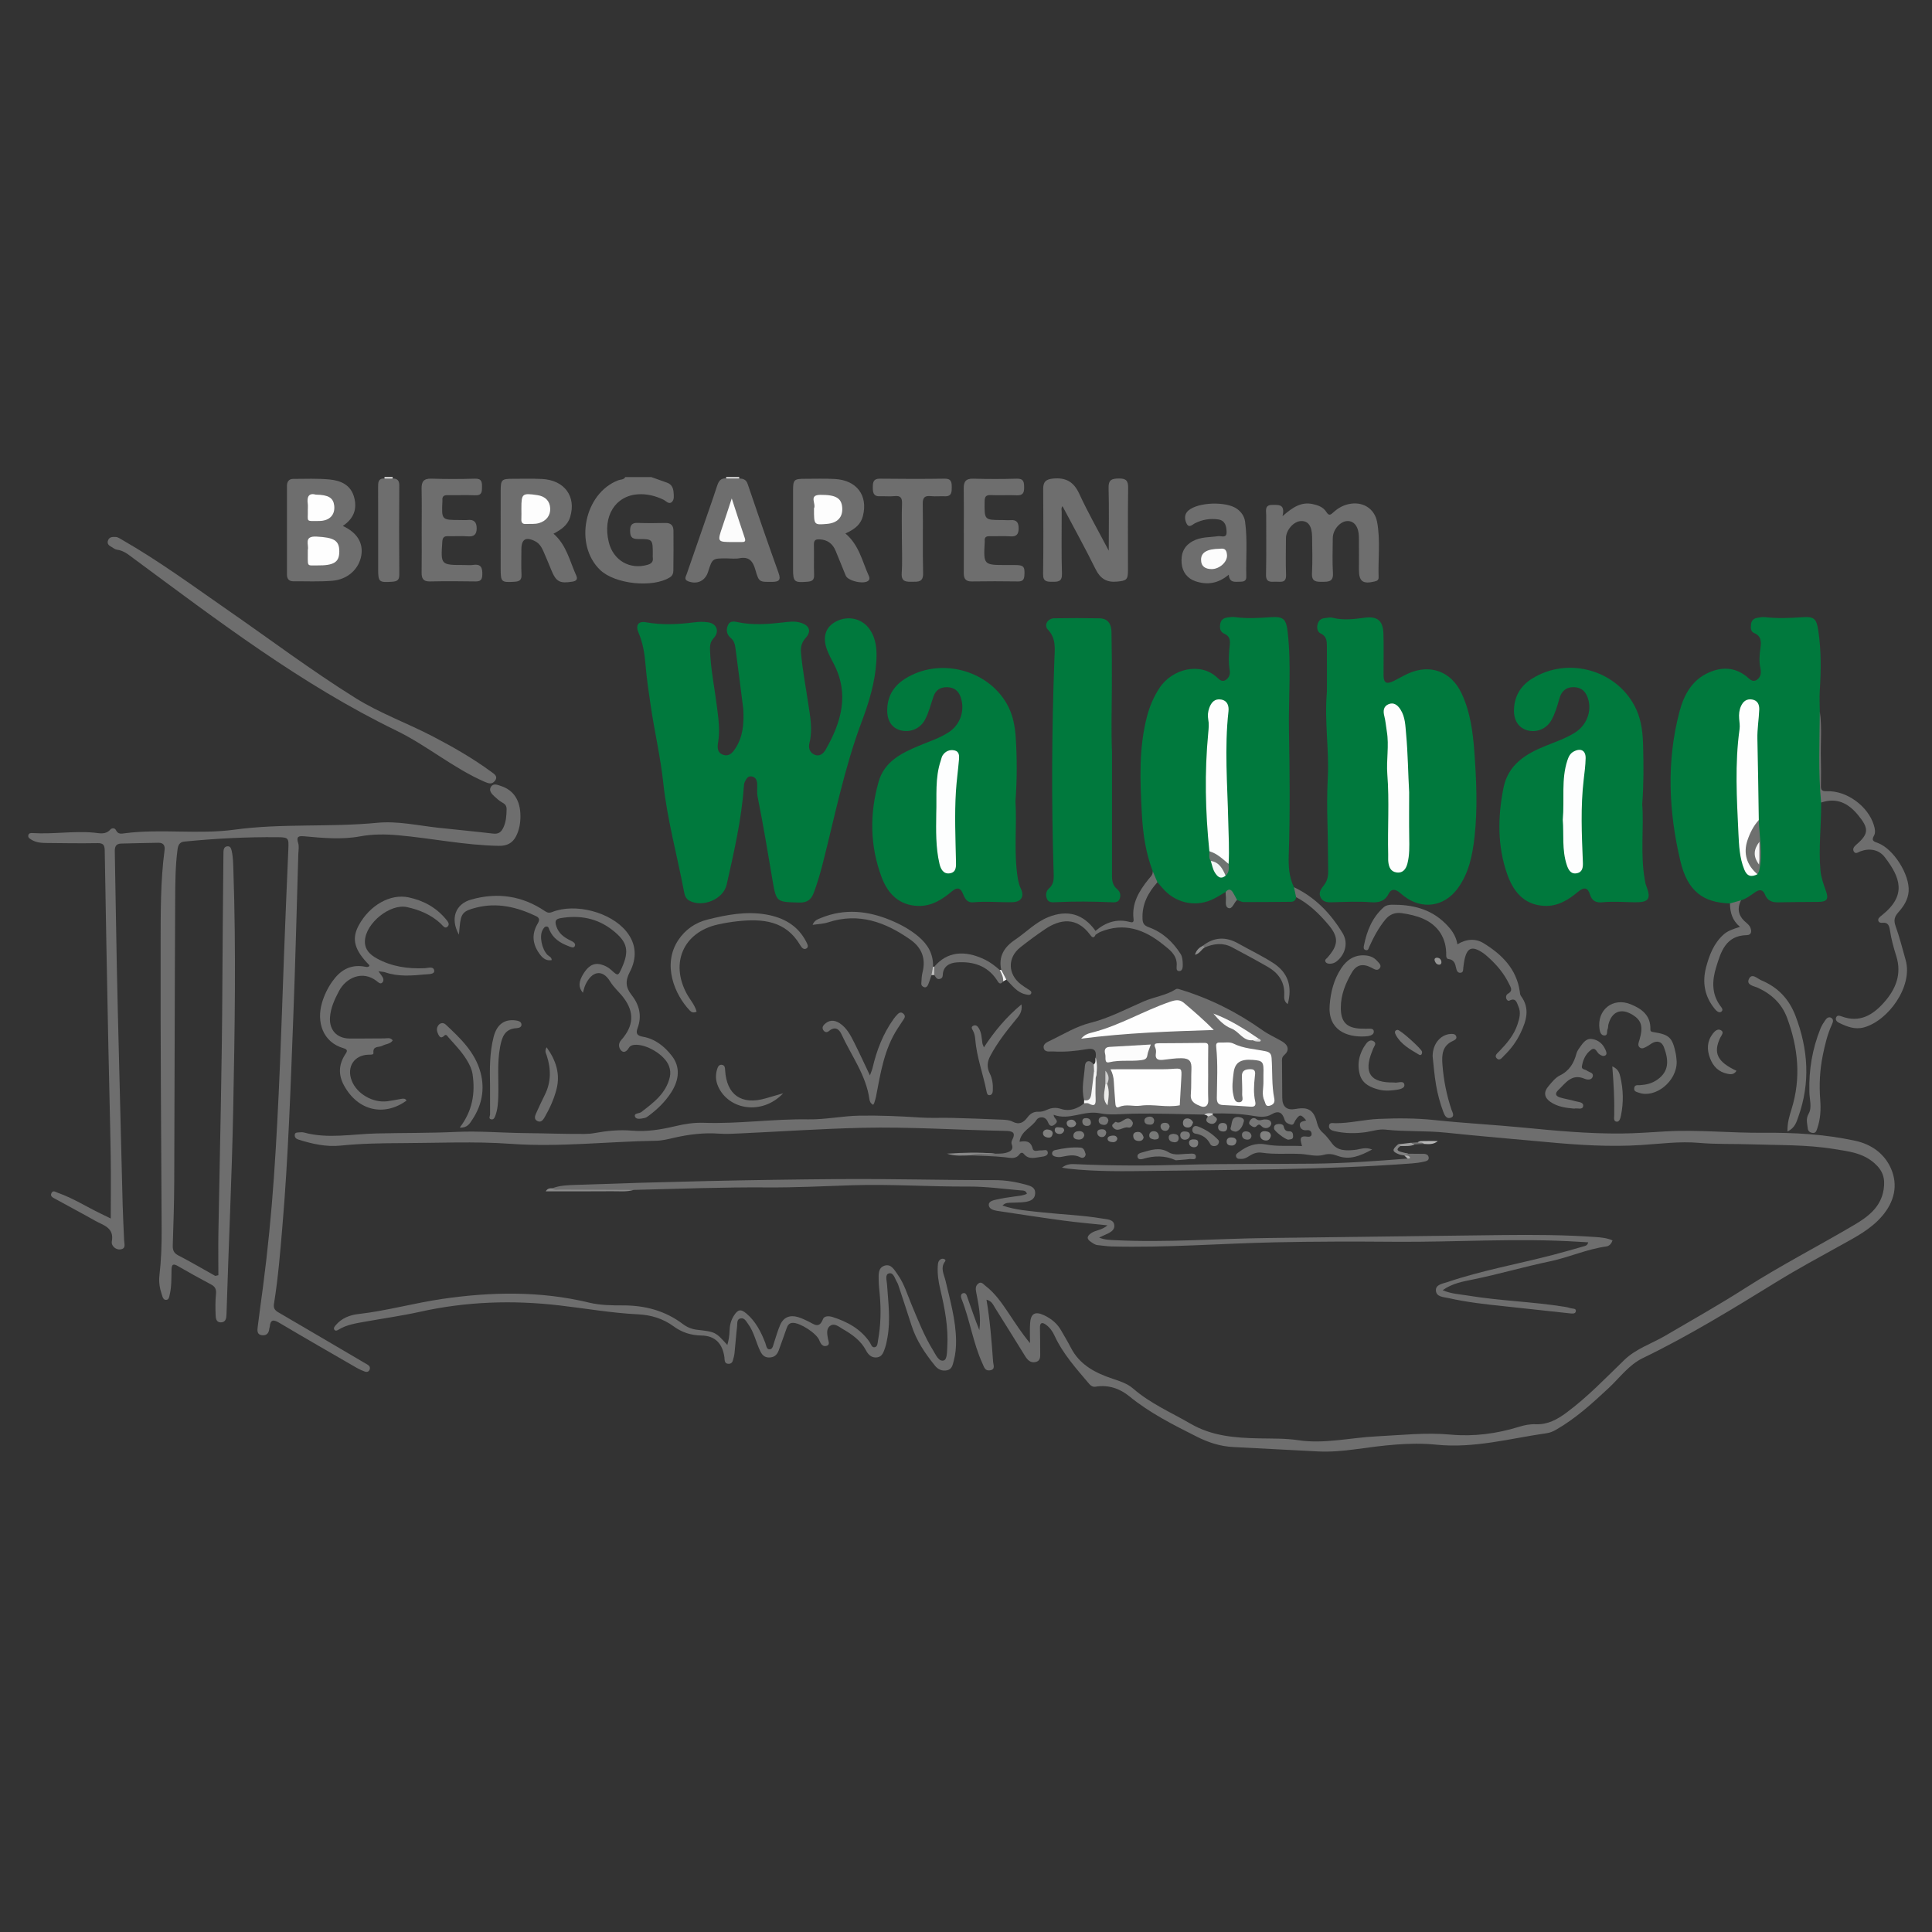 <?xml version="1.0" encoding="iso-8859-1"?>
<!-- Generator: Adobe Illustrator 16.0.0, SVG Export Plug-In . SVG Version: 6.00 Build 0)  -->
<!DOCTYPE svg PUBLIC "-//W3C//DTD SVG 1.1//EN" "http://www.w3.org/Graphics/SVG/1.1/DTD/svg11.dtd">
<svg version="1.1" id="Layer_1" xmlns="http://www.w3.org/2000/svg" xmlns:xlink="http://www.w3.org/1999/xlink" x="0px" y="0px"
	 width="285px" height="285px" viewBox="0 0 285 285" style="enable-background:new 0 0 285 285;" xml:space="preserve">
<rect x="0" y="0" width="285" height="285" fill="#333333" stroke="none"/>
<g>
	<path style="display:none;fill-rule:evenodd;clip-rule:evenodd;fill:#FEFEFE;" d="M109.041,70.377
		c57.392,0,114.782,0.002,172.174-0.02c0.852,0,1.133,0.114,1.133,1.073c-0.03,47.393-0.03,94.786-0.001,142.178
		c0.001,0.898-0.225,1.028-1.058,1.028c-92.105-0.021-184.212-0.022-276.318,0.006c-0.966,0-1.069-0.291-1.069-1.136
		c0.021-47.354,0.022-94.706-0.005-142.059c-0.001-0.92,0.231-1.095,1.112-1.093c17.237,0.029,34.475,0.021,51.712,0.021
		c0.074,0.141,0.062,0.274-0.033,0.4c-0.434,0.418-0.557,0.947-0.558,1.528c-0.004,3.92-0.004,7.84,0,11.76
		c0,0.792,0.231,1.29,1.15,1.307c0.865,0.017,1.24-0.316,1.237-1.189c-0.009-2.32-0.004-4.64-0.002-6.96
		c0.001-1.56-0.001-3.12,0-4.68c0.001-0.653-0.048-1.283-0.567-1.767c-0.094-0.127-0.103-0.261-0.028-0.4c11.44,0,22.88,0,34.32,0
		c-0.014,0.604-0.552,0.613-0.921,0.772c-4.366,1.873-6.07,7.84-3.34,11.757c1.041,1.493,2.518,2.355,4.275,2.625
		c1.784,0.274,3.579,0.185,5.345-0.296c0.985-0.269,1.5-0.834,1.502-1.87c0.003-1.478,0.052-2.957-0.019-4.433
		c-0.056-1.161-0.392-1.463-1.563-1.494c-1.078-0.029-2.157-0.025-3.235,0.004c-0.544,0.015-0.932,0.218-0.939,0.84
		c-0.007,0.612,0.352,0.807,0.905,0.876c2.512,0.316,2.476,0.324,2.412,2.771c-0.028,1.077-0.523,1.603-1.526,1.803
		c-1.423,0.283-2.733-0.062-3.861-0.875c-3.12-2.249-2.589-8.126,0.874-9.771c1.779-0.846,3.577-0.519,5.361,0.104
		c0.449,0.157,1.021,0.894,1.413,0.077c0.353-0.734-0.023-1.397-0.742-1.803c-0.421-0.238-0.89-0.348-1.346-0.496
		c-0.312-0.101-0.761-0.069-0.754-0.592c3.68,0,7.36,0,11.04,0c0.08,0.12,0.07,0.233-0.028,0.338
		c-0.465,0.32-0.854,0.677-1.05,1.253c-1.351,3.971-2.766,7.92-4.13,11.887c-0.162,0.472-0.759,1.143,0.152,1.507
		c0.867,0.347,1.656-0.063,2-0.943c0.949-2.428,0.302-2.371,3.48-2.365c0.2,0,0.403,0.025,0.599-0.004
		c1.996-0.301,3.406,0.198,3.797,2.464c0.142,0.819,1.537,1.225,2.295,0.817c0.579-0.311,0.248-0.774,0.131-1.156
		c-0.772-2.522-1.741-4.977-2.581-7.477c-0.496-1.477-1.059-2.931-1.523-4.418c-0.213-0.684-0.545-1.233-1.194-1.565
		C108.97,70.61,108.961,70.497,109.041,70.377z"/>
	<path style="fill-rule:evenodd;clip-rule:evenodd;fill:#6E6E6E;" d="M96.081,70.377c0.77,0.274,1.538,0.552,2.309,0.821
		c0.653,0.229,0.911,0.73,0.968,1.374c0.047,0.523,0.128,1.141-0.254,1.486c-0.441,0.398-0.862-0.168-1.259-0.357
		c-1.179-0.561-2.416-0.866-3.708-0.786c-3.396,0.21-5.259,3.265-4.337,7.046c0.653,2.681,3.056,4.097,5.67,3.372
		c0.585-0.162,0.923-0.424,0.827-1.075c-0.023-0.157-0.003-0.319-0.003-0.479c0.004-2.23,0.004-2.278-2.208-2.264
		c-0.965,0.006-1.135-0.438-1.135-1.239c0-0.792,0.257-1.172,1.119-1.139c1.357,0.052,2.718,0.036,4.077,0.007
		c0.812-0.017,1.194,0.37,1.199,1.139c0.012,1.958,0.013,3.916-0.015,5.874c-0.005,0.383-0.103,0.752-0.512,1.01
		c-2.523,1.588-8.104,1.01-10.292-1.093c-3.88-3.729-2.34-11.305,2.676-13.228c0.35-0.134,0.813-0.056,1.04-0.47
		C93.521,70.377,94.801,70.377,96.081,70.377z"/>
	<path style="fill-rule:evenodd;clip-rule:evenodd;fill:#ECECEC;" d="M109.041,70.377c0.001,0.066,0.003,0.133,0.006,0.2
		c-0.645,0.528-1.289,0.531-1.932-0.003c0.001-0.065,0.004-0.131,0.006-0.197C107.761,70.377,108.401,70.377,109.041,70.377z"/>
	<path style="fill-rule:evenodd;clip-rule:evenodd;fill:#EFEFEF;" d="M56.717,70.582c0.003-0.068,0.004-0.136,0.004-0.204
		c0.4,0,0.8,0,1.2,0c0,0.067,0.002,0.135,0.005,0.202C57.523,70.967,57.12,70.966,56.717,70.582z"/>
	<path style="fill-rule:evenodd;clip-rule:evenodd;fill:#00793D;" d="M109.648,104.604c-0.353-2.767-0.742-5.898-1.162-9.025
		c-0.073-0.545-0.22-1.079-0.699-1.479c-0.638-0.533-0.707-1.277-0.36-1.965c0.316-0.626,0.997-0.44,1.519-0.334
		c2.151,0.438,4.292,0.277,6.444,0.03c0.945-0.109,1.915-0.259,2.852,0.07c1.193,0.418,1.461,1.247,0.621,2.18
		c-0.591,0.657-0.778,1.345-0.706,2.187c0.212,2.472,0.683,4.904,1.045,7.354c0.291,1.966,0.711,3.937,0.211,5.946
		c-0.174,0.7-0.031,1.404,0.7,1.744c0.794,0.369,1.362-0.162,1.696-0.747c2.311-4.054,3.523-8.226,1.145-12.714
		c-0.335-0.633-0.675-1.271-0.932-1.938c-0.75-1.942-0.245-3.461,1.37-4.266c1.771-0.882,3.817-0.384,4.898,1.187
		c0.987,1.435,1.082,3.064,0.985,4.715c-0.182,3.101-1.09,6.058-2.166,8.924c-2.563,6.827-3.967,13.958-5.76,20.987
		c-0.365,1.433-0.787,2.844-1.302,4.229c-0.372,1.001-0.947,1.483-2.138,1.452c-3.339-0.088-3.391-0.018-3.942-3.245
		c-0.706-4.131-1.375-8.268-2.211-12.376c-0.125-0.616-0.021-1.275-0.062-1.912c-0.032-0.504-0.209-0.954-0.781-1.067
		c-0.63-0.125-0.82,0.39-1.042,0.798c-0.108,0.199-0.125,0.46-0.143,0.696c-0.351,4.91-1.46,9.689-2.537,14.471
		c-0.486,2.157-3.549,3.419-5.505,2.354c-0.527-0.287-0.683-0.788-0.776-1.286c-1.01-5.372-2.487-10.658-3.071-16.107
		c-0.406-3.779-1.273-7.478-1.831-11.228c-0.305-2.054-0.617-4.111-0.783-6.178c-0.133-1.65-0.391-3.238-1.048-4.767
		c-0.46-1.069-0.004-1.706,1.11-1.5c2.395,0.442,4.772,0.312,7.163,0.005c0.667-0.086,1.37-0.102,2.031,0.006
		c1.305,0.214,1.683,1.391,0.771,2.364c-0.496,0.529-0.534,1.127-0.512,1.772c0.096,2.804,0.677,5.548,1.021,8.321
		c0.216,1.749,0.476,3.485,0.17,5.248c-0.129,0.744-0.136,1.511,0.716,1.822c0.896,0.327,1.417-0.285,1.848-0.954
		C109.562,108.726,109.772,106.883,109.648,104.604z"/>
	<path style="fill-rule:evenodd;clip-rule:evenodd;fill:#00793D;" d="M195.744,101.978c0-1.919,0.011-4.276-0.006-6.633
		c-0.005-0.758-0.03-1.492-0.916-1.897c-0.437-0.199-0.597-0.731-0.482-1.258c0.122-0.564,0.441-0.937,1.037-1.002
		c0.394-0.043,0.815-0.152,1.182-0.06c1.593,0.4,3.166,0.208,4.755-0.005c1.862-0.25,2.702,0.436,2.764,2.332
		c0.065,2.036,0.005,4.075,0.018,6.113c0.008,1.18,0.402,1.415,1.487,0.892c0.716-0.345,1.396-0.769,2.12-1.094
		c3.268-1.471,6.363-0.328,7.889,2.892c1.289,2.722,1.678,5.662,1.894,8.604c0.307,4.183,0.5,8.383,0.033,12.57
		c-0.303,2.709-0.828,5.374-2.498,7.642c-1.986,2.698-5.244,3.158-7.883,1.137c-0.254-0.194-0.497-0.403-0.747-0.602
		c-0.614-0.488-1.184-0.498-1.56,0.256c-0.557,1.116-1.489,1.315-2.607,1.228c-1.836-0.144-3.674-0.052-5.512,0.001
		c-0.703,0.021-1.507,0.079-1.901-0.708c-0.365-0.729,0.088-1.278,0.513-1.832c0.453-0.588,0.617-1.277,0.604-2.024
		c-0.043-2.317-0.033-4.636-0.103-6.953c-0.068-2.317-0.077-4.625,0.047-6.945C196.088,110.56,195.344,106.496,195.744,101.978z"/>
	<path style="fill-rule:evenodd;clip-rule:evenodd;fill:#00793D;" d="M255.2,133.271c-3.985-0.12-6.27-1.822-7.319-6.254
		c-1.73-7.311-2.07-14.714-0.126-22.063c0.643-2.431,1.831-4.645,4.313-5.74c1.91-0.843,3.791-0.82,5.532,0.542
		c0.439,0.344,0.891,0.968,1.562,0.529c0.605-0.396,0.664-1.071,0.523-1.727c-0.215-0.999-0.127-1.982,0.009-2.979
		c0.121-0.893,0.146-1.757-0.932-2.196c-0.523-0.213-0.509-0.757-0.464-1.253c0.051-0.555,0.361-0.884,0.89-0.982
		c0.39-0.073,0.8-0.154,1.187-0.108c1.835,0.217,3.661,0.133,5.5,0.009c1.75-0.119,2.085,0.229,2.347,1.942
		c0.454,2.982,0.408,5.975,0.22,8.975c-0.063,0.995,0.002,1.999,0.009,2.998c0.152,3.255,0.021,6.513,0.07,9.769
		c0.014,0.859-0.133,1.729,0.354,2.547c0.205,0.345,0.043,0.777-0.229,1.109c0.036,3.343-0.402,6.681-0.098,10.03
		c0.097,1.053,0.45,2.011,0.798,2.986c0.441,1.239,0.175,1.624-1.098,1.638c-1.992,0.023-3.984,0.017-5.977,0.066
		c-0.898,0.022-1.559-0.278-1.901-1.123c-0.338-0.833-0.838-0.792-1.479-0.354c-0.652,0.447-1.28,0.945-2.061,1.173
		C256.327,133.096,255.899,133.655,255.2,133.271z"/>
	<path style="fill-rule:evenodd;clip-rule:evenodd;fill:#00793D;" d="M170.042,128.507c-1.04-2.717-1.446-5.557-1.601-8.438
		c-0.26-4.833-0.483-9.667,0.769-14.42c0.39-1.477,0.979-2.861,1.819-4.145c1.898-2.897,6.098-3.869,8.533-1.541
		c0.321,0.308,0.746,0.692,1.272,0.332c0.471-0.323,0.662-0.832,0.572-1.367c-0.215-1.28-0.137-2.546,0.008-3.823
		c0.075-0.657-0.031-1.284-0.762-1.596c-0.679-0.291-0.757-0.842-0.642-1.498c0.122-0.699,0.627-0.871,1.207-0.945
		c0.316-0.041,0.645-0.077,0.957-0.033c1.754,0.247,3.5,0.131,5.259,0.014c1.925-0.128,2.295,0.269,2.517,2.177
		c0.565,4.866,0.104,9.748,0.193,14.622c0.11,6.074,0.17,12.154-0.03,18.231c-0.054,1.641,0.02,3.277,0.765,4.798
		c0.437,0.419,0.688,0.878,0.317,1.47c-0.05,0.482-0.328,0.682-0.8,0.685c-2.302,0.014-4.604,0.05-6.904,0.041
		c-0.338-0.001-0.674-0.205-1.011-0.314c-0.678-0.222-0.692-1.393-1.679-1.175c-0.723,0.404-1.414,0.882-2.174,1.198
		c-2.529,1.054-5.327,0.34-7.119-1.75c-0.255-0.297-0.515-0.59-0.771-0.885C170.093,129.774,170.2,129.084,170.042,128.507z"/>
	<path style="fill-rule:evenodd;clip-rule:evenodd;fill:#6E6E6E;" d="M32.213,188.113c0-2.108-0.032-4.218,0.005-6.326
		c0.216-12.275,0.537-24.549,0.586-36.827c0.025-6.199,0.1-12.397,0.152-18.596c0.002-0.24,0.004-0.48,0.01-0.72
		c0.01-0.391,0.128-0.752,0.559-0.8c0.458-0.051,0.57,0.309,0.657,0.69c0.213,0.945,0.215,1.904,0.248,2.863
		c0.401,11.756,0.202,23.511-0.028,35.268c-0.198,10.075-0.687,20.141-0.989,30.212c-0.019,0.62-0.121,1.194-0.848,1.193
		c-0.701-0.001-0.742-0.66-0.759-1.157c-0.035-0.997-0.048-2.005,0.054-2.995c0.071-0.693-0.088-1.104-0.719-1.437
		c-1.66-0.875-3.297-1.794-4.923-2.729c-0.69-0.397-0.897-0.215-0.915,0.535c-0.028,1.237,0.022,2.483-0.269,3.701
		c-0.072,0.301-0.105,0.709-0.467,0.761c-0.46,0.065-0.567-0.389-0.675-0.708c-0.317-0.942-0.492-1.871-0.37-2.917
		c0.26-2.221,0.336-4.463,0.325-6.706c-0.069-14.037-0.185-28.074-0.151-42.112c0.011-4.63-0.029-9.28,0.579-13.892
		c0.096-0.723-0.198-1.099-0.892-1.092c-1.839,0.018-3.677,0.081-5.516,0.119c-0.824,0.018-0.944,0.531-0.931,1.211
		c0.105,5.598,0.185,11.196,0.295,16.793c0.085,4.317,0.2,8.635,0.305,12.951c0.183,7.437,0.362,14.872,0.557,22.308
		c0.046,1.759,0.148,3.516,0.22,5.273c0.021,0.526,0.311,1.222-0.546,1.328c-0.794,0.098-1.373-0.629-1.275-1.141
		c0.398-2.079-1.237-2.398-2.445-3.08c-1.946-1.1-3.925-2.142-5.881-3.223c-0.332-0.184-0.828-0.377-0.564-0.882
		c0.24-0.46,0.652-0.115,0.955-0.01c2.197,0.765,4.158,2.023,6.241,3.026c0.495,0.238,0.987,0.482,1.542,0.755
		c0-3.165,0.041-6.229-0.009-9.29c-0.087-5.397-0.24-10.794-0.347-16.191c-0.191-9.596-0.38-19.191-0.535-28.787
		c-0.013-0.812-0.195-1.12-1.056-1.105c-2.478,0.04-4.958,0.009-7.437-0.021c-0.795-0.01-1.603-0.038-2.313-0.486
		c-0.236-0.149-0.52-0.279-0.471-0.622c0.055-0.386,0.413-0.374,0.661-0.358c2.997,0.188,5.987-0.33,8.985-0.066
		c0.85,0.075,1.741,0.361,2.46-0.455c0.22-0.249,0.669-0.256,0.828,0.091c0.305,0.668,0.858,0.514,1.333,0.454
		c5.373-0.679,10.812,0.202,16.152-0.525c7.004-0.954,14.056-0.332,21.063-1.014c2.981-0.29,5.967,0.398,8.943,0.725
		c2.7,0.296,5.404,0.545,8.102,0.864c0.852,0.101,1.256-0.192,1.601-0.98c0.372-0.849,0.412-1.687,0.433-2.566
		c0.013-0.509-0.177-0.782-0.623-1.022c-0.447-0.241-0.84-0.601-1.216-0.951c-0.386-0.36-0.802-0.835-0.485-1.355
		c0.37-0.607,1.003-0.306,1.52-0.133c1.844,0.615,2.825,2.109,2.846,4.387c0.01,1.046-0.168,2.088-0.65,3.022
		c-0.514,0.997-1.32,1.429-2.529,1.409c-5.005-0.081-9.903-1.12-14.864-1.562c-1.869-0.167-3.747-0.18-5.618,0.166
		c-2.744,0.506-5.502,0.235-8.25-0.013c-0.854-0.077-1.171,0.056-0.876,1c0.159,0.508,0.035,1.108,0.018,1.667
		c-0.241,8.033-0.435,16.069-0.743,24.099c-0.394,10.266-0.736,20.535-1.603,30.777c-0.324,3.822-0.629,7.643-1.243,11.431
		c-0.1,0.615,0.12,0.946,0.632,1.245c4.173,2.432,8.333,4.884,12.498,7.329c0.24,0.142,0.486,0.274,0.721,0.424
		c0.268,0.17,0.374,0.413,0.25,0.719c-0.134,0.331-0.424,0.37-0.701,0.27c-0.41-0.149-0.814-0.328-1.192-0.546
		c-3.804-2.197-7.613-4.385-11.392-6.625c-0.858-0.509-1.345-0.566-1.441,0.585c-0.006,0.078-0.059,0.152-0.064,0.23
		c-0.049,0.666-0.386,1.078-1.071,0.995c-0.822-0.099-0.69-0.786-0.628-1.315c0.226-1.903,0.505-3.8,0.754-5.7
		c0.711-5.428,1.247-10.873,1.628-16.335c0.764-10.971,1.098-21.959,1.494-32.946c0.184-5.114,0.417-10.227,0.629-15.34
		c0.071-1.699,0.074-1.814-1.577-1.83c-4.599-0.044-9.191,0.194-13.77,0.648c-0.708,0.07-0.913,0.543-0.993,1.144
		c-0.33,2.462-0.336,4.945-0.35,7.417c-0.075,13.877-0.083,27.756-0.14,41.634c-0.013,3.119-0.115,6.238-0.217,9.355
		c-0.024,0.718,0.144,1.15,0.836,1.507c1.839,0.947,3.625,1.999,5.431,3.01C31.905,188.181,32.059,188.146,32.213,188.113z"/>
	<path style="fill-rule:evenodd;clip-rule:evenodd;fill:#00793D;" d="M242.255,118.644c0.261,3.426-0.299,7.277,0.37,11.092
		c0.055,0.313,0.101,0.634,0.216,0.926c0.759,1.927,0.397,2.467-1.678,2.438c-1.599-0.022-3.195-0.161-4.795,0.003
		c-0.89,0.092-1.529-0.188-1.821-1.145c-0.309-1.014-0.852-1.166-1.729-0.43c-1.454,1.221-3.052,2.221-5.071,2.1
		c-3.002-0.179-4.539-2.181-5.424-4.709c-1.448-4.14-1.385-8.402-0.544-12.662c0.69-3.494,3.327-5.078,6.319-6.271
		c1.444-0.577,2.917-1.086,4.245-1.922c1.694-1.067,2.505-3.113,1.919-4.996c-0.308-0.987-0.905-1.662-2.054-1.698
		c-1.207-0.038-1.877,0.612-2.172,1.671c-0.3,1.08-0.613,2.151-1.147,3.137c-0.713,1.314-2.157,1.935-3.543,1.568
		c-1.344-0.355-2.085-1.517-2.009-3.145c0.091-1.943,0.984-3.422,2.611-4.456c5.399-3.433,12.841-1.246,15.453,4.555
		c0.784,1.743,0.949,3.625,0.99,5.506C242.452,112.885,242.486,115.565,242.255,118.644z"/>
	<path style="fill-rule:evenodd;clip-rule:evenodd;fill:#00793D;" d="M149.798,118.213c0.23,3.574-0.262,7.379,0.313,11.162
		c0.091,0.596,0.203,1.149,0.475,1.706c0.565,1.159,0.06,1.973-1.233,2.005c-1.916,0.049-3.835-0.172-5.752,0.018
		c-0.906,0.09-1.245-0.496-1.528-1.21c-0.353-0.889-0.815-1.113-1.666-0.396c-1.416,1.194-2.979,2.19-4.942,2.141
		c-2.827-0.07-4.497-1.806-5.404-4.218c-1.74-4.625-1.798-9.382-0.448-14.118c0.846-2.964,3.366-4.213,5.945-5.29
		c1.471-0.614,2.996-1.1,4.352-1.968c1.753-1.122,2.488-3.26,1.795-5.226c-0.329-0.933-0.973-1.421-1.974-1.445
		c-0.999-0.024-1.686,0.397-2.021,1.352c-0.409,1.164-0.681,2.376-1.277,3.474c-0.667,1.229-2.039,1.867-3.44,1.569
		c-1.302-0.277-2.072-1.296-2.111-2.817c-0.053-2.101,0.86-3.7,2.607-4.812c5.01-3.188,12.118-1.434,15.037,3.692
		c0.893,1.566,1.207,3.286,1.317,5.052C150.034,111.923,150.036,114.961,149.798,118.213z"/>
	<path style="fill-rule:evenodd;clip-rule:evenodd;fill:#6E6E6E;" d="M161.631,155.988c0.134-1.061-0.233-1.413-1.357-1.216
		c-1.609,0.281-3.25,0.431-4.894,0.335c-0.525-0.03-1.294,0.185-1.421-0.531c-0.112-0.638,0.606-0.889,1.087-1.123
		c1.899-0.926,3.736-2.052,5.788-2.566c2.779-0.697,5.278-2.033,7.866-3.161c1.556-0.678,3.285-0.869,4.741-1.794
		c0.227-0.144,0.465-0.022,0.692,0.047c4.366,1.326,8.382,3.351,12.102,5.993c0.906,0.643,1.946,1.094,2.909,1.661
		c0.929,0.548,1.091,1.322,0.308,2.001c-0.402,0.349-0.338,0.671-0.336,1.045c0.005,1.759,0.021,3.519,0.037,5.277
		c0.013,1.32,0.683,1.873,1.973,1.634c1.887-0.352,2.694,0.18,3.156,2.054c0.136,0.55,0.39,1.042,0.83,1.424
		c0.543,0.471,0.955,1.04,1.388,1.616c0.836,1.115,2.13,1.077,3.393,0.938c0.751-0.082,1.496-0.465,2.524-0.051
		c-1.764,0.938-3.335,1.613-5.135,0.924c-0.667-0.255-1.294-0.34-1.979-0.145c-1.159,0.328-2.297-0.063-3.446-0.124
		c-1.913-0.103-3.834,0.101-5.746-0.189c-0.64-0.098-1.267,0.12-1.819,0.483c-0.337,0.221-0.681,0.434-1.099,0.431
		c-0.31-0.003-0.697,0.074-0.84-0.296c-0.148-0.386,0.202-0.55,0.454-0.739c1.165-0.879,2.46-1.375,3.92-1.092
		c1.75,0.339,3.505,0.139,5.342,0.24c-0.175-0.736-0.588-1.625,0.783-1.384c0.278,0.05,0.637-0.034,0.633-0.375
		c-0.004-0.385-0.233-0.649-0.71-0.584c-0.555,0.075-0.988-0.194-1.032-0.737c-0.049-0.589,0.556-0.557,0.946-0.702
		c-0.794-0.955-0.974-0.952-1.614,0.004c-0.182,0.271-0.205,0.77-0.726,0.591c-0.364-0.125-0.716-0.239-0.86-0.721
		c-0.305-1.018-0.858-1.406-1.935-0.765c-0.854,0.51-1.862,0.352-2.813,0.193c-1.938-0.321-3.889-0.358-5.844-0.333
		c-0.374,0.381-0.858-0.058-1.253,0.171c-3.563-0.058-7.129-0.211-10.689-0.129c-1.586,0.037-3.242,0.231-4.735-0.069
		c-2.348-0.474-4.464,1.111-6.794,0.223c0.011,0.577,0.765,0.793,0.35,1.245c-0.395,0.431-0.882,0.655-1.174-0.123
		c-0.385-1.027-1.403-0.836-1.688-0.382c-0.73,1.163-2.313,1.637-2.52,3.244c0.873-0.151,1.639-0.158,1.925,0.961
		c0.164,0.638,0.813,0.269,1.25,0.309c0.364,0.033,0.923-0.258,0.996,0.296c0.063,0.464-0.516,0.599-0.874,0.639
		c-0.912,0.101-1.904,0.522-2.662-0.418c-0.212-0.264-0.479-0.166-0.612,0.019c-0.589,0.817-1.324,0.567-2.145,0.478
		c-1.701-0.188-3.423-0.198-5.136-0.281c-0.021-0.269,0.151-0.331,0.363-0.324c1.092,0.034,2.187-0.109,3.273,0.079
		c0.518-0.03,1.057,0.02,1.547-0.11c0.613-0.163,1.282-0.396,0.914-1.315c-0.063-0.158-0.019-0.407,0.065-0.567
		c0.606-1.158,0.074-1.354-1-1.374c-7.032-0.129-14.06-0.617-21.092-0.455c-5.983,0.139-11.959,0.547-17.938,0.823
		c-1.077,0.05-2.162,0.114-3.233,0.037c-2.26-0.161-4.462,0.118-6.655,0.623c-0.854,0.197-1.727,0.415-2.594,0.429
		c-7.145,0.108-14.289,0.968-21.427,0.454c-5.356-0.386-10.695-0.122-16.037-0.106c-3.017,0.009-6.062,0.057-9.089,0.366
		c-2.11,0.216-4.2-0.247-6.229-0.896c-0.375-0.12-0.545-0.341-0.521-0.688c0.026-0.395,0.392-0.336,0.647-0.367
		c0.234-0.03,0.489-0.037,0.714,0.023c3.528,0.959,7.074,0.224,10.614,0.138c3.953-0.096,7.911-0.046,11.859-0.232
		c3.362-0.158,6.706,0.141,10.059,0.176c2.948,0.03,5.897,0.144,8.848,0.126c0.476-0.003,0.958-0.037,1.424-0.121
		c1.855-0.337,3.715-0.529,5.604-0.362c2.177,0.191,4.308-0.175,6.409-0.673c1.372-0.324,2.743-0.537,4.149-0.488
		c5.157,0.181,10.28-0.593,15.44-0.507c2.501,0.042,5.008-0.502,7.517-0.545c2.992-0.05,5.993,0.078,8.98,0.275
		c1.563,0.104,3.114,0.014,4.67,0.054c2.434,0.064,4.868,0.149,7.301,0.256c0.552,0.024,1.166,0.045,1.634,0.291
		c0.987,0.521,1.645,0.144,2.202-0.607c0.416-0.56,0.91-0.882,1.615-0.845c0.451,0.024,0.866-0.106,1.271-0.289
		c0.699-0.314,1.32-0.382,2.142-0.113c1.159,0.379,2.352-0.024,3.334-0.831c1.347-0.1,1.445-1.004,1.369-2.064
		c-0.043-0.589-0.041-1.187,0.083-1.774C161.452,157.944,161.831,156.992,161.631,155.988z"/>
	<path style="fill-rule:evenodd;clip-rule:evenodd;fill:#6E6E6E;" d="M145.523,191.725c0.531,3.127,0.757,6.15,0.976,9.173
		c0.032,0.434,0.377,1.117-0.458,1.247c-0.737,0.115-0.865-0.462-1.107-0.992c-1.403-3.065-1.851-6.437-3.095-9.549
		c-0.138-0.345-0.117-0.727,0.202-0.83c0.465-0.152,0.571,0.346,0.679,0.648c0.569,1.598,1.103,3.208,1.748,4.791
		c0.276-1.918-0.112-3.772-0.47-5.614c-0.108-0.559-0.076-0.959,0.331-1.267c0.438-0.332,0.746,0.123,1.031,0.341
		c1.454,1.107,2.465,2.604,3.466,4.099c0.974,1.454,1.917,2.928,3.116,4.358c0-0.962-0.048-1.927,0.011-2.886
		c0.09-1.481,0.728-1.847,2.052-1.229c1.077,0.502,1.958,1.23,2.549,2.28c0.471,0.835,0.975,1.652,1.41,2.504
		c1.311,2.56,3.639,3.747,6.197,4.597c1.071,0.355,2.155,0.709,3,1.444c2.532,2.205,5.589,3.508,8.446,5.169
		c3.208,1.865,6.657,2.104,10.172,2.175c1.918,0.038,3.838-0.016,5.739,0.27c3.861,0.577,7.642-0.374,11.462-0.563
		c3.666-0.183,7.319-0.601,11.011-0.264c3.411,0.312,6.783-0.129,10.063-1.143c0.812-0.251,1.62-0.42,2.471-0.384
		c1.773,0.073,3.186-0.695,4.581-1.733c3.094-2.301,5.74-5.075,8.491-7.738c1.744-1.688,4.031-2.401,6.052-3.587
		c3.953-2.32,7.943-4.557,11.813-7.034c5.206-3.33,10.726-6.166,16.055-9.308c2.034-1.199,3.954-2.622,4.353-5.248
		c0.235-1.551-0.057-2.728-1.385-3.883c-1.757-1.529-3.808-1.718-5.865-2.059c-4.076-0.674-8.205-0.562-12.315-0.702
		c-2.557-0.088-5.114,0.008-7.671-0.217c-2.839-0.249-5.666,0.136-8.497,0.318c-4.641,0.3-9.267,0.001-13.888-0.43
		c-4.971-0.465-9.949-0.863-14.914-1.392c-2.987-0.317-5.991-0.121-8.974-0.451c-0.974-0.108-1.896,0.233-2.842,0.369
		c-1.559,0.224-3.108,0.212-4.646-0.141c-0.393-0.09-0.842-0.261-0.829-0.732c0.018-0.613,0.565-0.442,0.926-0.44
		c2.165,0.013,4.288-0.545,6.41-0.635c2.731-0.115,5.496-0.123,8.252,0.171c4.406,0.469,8.839,0.692,13.25,1.125
		c4.733,0.465,9.462,0.893,14.227,0.859c2.201-0.016,4.387-0.185,6.579-0.311c4.799-0.276,9.59,0.244,14.387,0.202
		c4.564-0.04,9.1,0.207,13.573,1.172c2.4,0.517,4.319,1.883,5.288,4.07c1.105,2.494,0.502,4.943-1.283,7.032
		c-1.7,1.988-3.981,3.142-6.225,4.388c-3.103,1.724-6.228,3.41-9.256,5.272c-6.486,3.989-12.968,7.987-19.842,11.309
		c-2.029,0.98-3.393,2.89-5.025,4.412c-2.423,2.261-4.868,4.491-7.763,6.152c-0.409,0.234-0.876,0.438-1.338,0.503
		c-5.423,0.772-10.718,2.274-16.352,1.697c-3.941-0.403-7.979,0.142-11.946,0.684c-1.824,0.248-3.659,0.404-5.501,0.315
		c-4.148-0.202-8.296-0.45-12.445-0.648c-1.916-0.091-3.68-0.659-5.374-1.512c-3.481-1.753-6.957-3.49-10.011-5.988
		c-1.371-1.122-3.072-1.72-4.944-1.404c-0.387,0.064-0.699-0.104-0.948-0.399c-1.904-2.252-3.892-4.441-5.141-7.165
		c-0.285-0.621-0.689-1.172-1.253-1.582c-0.563-0.409-0.885-0.298-0.879,0.437c0.009,1.199,0.045,2.399,0.034,3.599
		c-0.006,0.575,0.125,1.284-0.674,1.472c-0.739,0.174-1.187-0.29-1.547-0.872c-1.472-2.375-2.944-4.749-4.432-7.114
		C146.505,192.478,146.302,191.914,145.523,191.725z"/>
	<path style="fill-rule:evenodd;clip-rule:evenodd;fill:#00793D;" d="M164.038,110.935c0,6.46,0,12.414,0,18.368
		c0,0.707,0.164,1.362,0.727,1.831c0.507,0.423,0.614,0.957,0.381,1.503c-0.227,0.531-0.803,0.479-1.268,0.458
		c-2.718-0.122-5.433-0.144-8.15-0.006c-0.456,0.023-1.028,0.079-1.271-0.458c-0.247-0.549-0.177-1.167,0.273-1.556
		c0.787-0.679,0.724-1.521,0.695-2.412c-0.332-10.467-0.275-20.933,0.114-31.398c0.057-1.54,0.292-3.071-0.964-4.396
		c-0.62-0.653-0.031-1.642,0.926-1.661c2.236-0.042,4.475-0.036,6.71,0.006c1.261,0.024,1.732,0.883,1.751,2.005
		c0.046,2.677,0.074,5.354,0.055,8.031C163.993,104.648,163.917,108.045,164.038,110.935z"/>
	<path style="fill-rule:evenodd;clip-rule:evenodd;fill:#6E6E6E;" d="M81.46,175.293c1.14-0.445,2.343-0.462,3.538-0.505
		c12.906-0.464,25.814-0.756,38.73-0.854c7.68-0.059,15.353,0.16,23.029,0.154c1.561-0.001,3.104,0.256,4.612,0.676
		c0.658,0.185,1.369,0.376,1.332,1.273c-0.037,0.931-0.765,1.157-1.491,1.271c-0.627,0.099-1.274,0.068-1.912,0.107
		c-0.465,0.028-0.965-0.059-1.415,0.425c1.989,0.678,4.014,0.801,6.021,1.017c2.898,0.312,5.82,0.407,8.699,0.898
		c0.692,0.119,1.65,0.104,1.767,0.933c0.122,0.869-0.761,1.207-1.466,1.517c-0.213,0.094-0.422,0.197-0.764,0.356
		c0.855,0.355,1.625,0.349,2.39,0.387c7.521,0.369,15.028-0.237,22.542-0.323c11.517-0.13,23.032-0.311,34.548-0.435
		c4.598-0.05,9.197-0.035,13.789,0.295c0.837,0.06,1.666,0.138,2.459,0.495c-0.16,0.497-0.48,0.832-0.918,0.892
		c-2.865,0.392-5.508,1.611-8.322,2.2c-3.785,0.792-7.501,1.882-11.293,2.661c-1.474,0.304-3.057,0.551-4.521,1.592
		c1.262,0.544,2.479,0.586,3.659,0.782c4.732,0.786,9.542,0.904,14.278,1.657c0.314,0.05,0.632,0.11,0.933,0.212
		c0.298,0.101,0.865-0.014,0.774,0.476c-0.076,0.413-0.603,0.318-0.943,0.282c-3.176-0.334-6.349-0.7-9.525-1.031
		c-2.78-0.29-5.56-0.593-8.291-1.21c-0.745-0.168-1.842-0.156-1.883-1.134c-0.037-0.874,0.994-0.994,1.688-1.229
		c5.077-1.717,10.354-2.657,15.527-3.999c1.506-0.391,3.001-0.825,4.498-1.25c0.284-0.081,0.63-0.106,0.754-0.62
		c-0.49-0.028-0.948-0.051-1.406-0.08c-9.028-0.573-18.057,0.072-27.086,0.001c-5.918-0.046-11.838-0.049-17.754,0.081
		c-8.032,0.176-16.052,0.815-24.093,0.609c-0.675-0.018-1.347-0.144-2.021-0.198c-0.383-0.031-0.653-0.254-0.957-0.448
		c-0.764-0.487-0.61-0.915,0.04-1.346c0.655-0.435,1.532-0.396,2.361-1.121c-2.315-0.247-4.406-0.423-6.483-0.703
		c-3.282-0.442-6.557-0.947-9.832-1.443c-0.521-0.08-1.146-0.287-1.195-0.837c-0.049-0.541,0.609-0.704,1.046-0.804
		c0.97-0.223,1.959-0.369,2.945-0.499c0.556-0.073,1.108-0.119,1.635-0.364c-0.13-0.547-0.621-0.481-0.966-0.512
		c-2.543-0.221-5.09-0.574-7.633-0.56c-5.719,0.033-11.43-0.378-17.15-0.194c-4.193,0.135-8.388,0.351-12.581,0.32
		c-6.558-0.048-13.107,0.208-19.659,0.367c-3.882,0.188-7.766,0.039-11.649,0.078C81.635,175.609,81.448,175.569,81.46,175.293z"/>
	<path style="fill-rule:evenodd;clip-rule:evenodd;fill:#6E6E6E;" d="M107.291,198.405c0.228-0.763,0.31-1.433,0.331-2.115
		c0.023-0.769,0.194-1.502,0.609-2.166c0.607-0.972,1.039-1.075,1.898-0.342c1.343,1.148,2.124,2.672,2.754,4.288
		c0.149,0.382,0.169,1.015,0.667,0.978c0.455-0.035,0.516-0.646,0.657-1.057c0.297-0.865,0.526-1.761,0.901-2.591
		c0.502-1.11,1.44-1.452,2.591-1.115c0.531,0.156,1.04,0.402,1.543,0.641c0.799,0.38,1.587,1.166,2.161-0.34
		c0.187-0.491,0.89-0.475,1.415-0.307c2.174,0.695,4.115,1.738,5.454,3.681c0.212,0.309,0.317,0.888,0.792,0.771
		c0.41-0.101,0.396-0.66,0.464-1.03c0.403-2.212,0.451-4.442,0.252-6.68c-0.064-0.717-0.153-1.435-0.162-2.152
		c-0.01-0.834-0.112-1.854,0.869-2.161c0.985-0.309,1.452,0.643,1.921,1.293c0.968,1.341,1.424,2.937,2.055,4.442
		c0.972,2.319,1.882,4.667,3.215,6.812c0.387,0.622,0.796,1.628,1.522,1.44c0.523-0.136,0.493-1.253,0.537-1.97
		c0.178-2.906-0.367-5.729-1.033-8.531c-0.271-1.137-0.44-2.274-0.368-3.441c0.025-0.405,0.069-0.819,0.489-1.023
		c0.123-0.06,0.312-0.056,0.442-0.007c0.13,0.049,0.289,0.169,0.141,0.363c-0.738,0.968-0.143,1.923,0.074,2.853
		c0.682,2.914,1.517,5.796,1.552,8.826c0.011,1.008-0.077,1.997-0.339,2.965c-0.153,0.565-0.232,1.228-0.952,1.401
		c-0.738,0.177-1.365-0.108-1.817-0.666c-1.463-1.807-2.755-3.718-3.471-5.966c-0.604-1.9-1.237-3.792-1.862-5.687
		c-0.075-0.227-0.145-0.465-0.269-0.665c-0.325-0.521-0.5-1.469-1.188-1.303c-0.622,0.149-0.326,1.045-0.289,1.599
		c0.177,2.629,0.544,5.253,0.061,7.885c-0.094,0.51-0.184,1.029-0.355,1.516c-0.208,0.589-0.388,1.275-1.148,1.39
		c-0.786,0.117-1.309-0.365-1.634-0.989c-0.776-1.492-2.067-2.399-3.465-3.199c-0.574-0.328-1.194-0.92-1.84-0.467
		c-0.612,0.429-0.45,1.209-0.332,1.896c0.062,0.357,0.344,0.884-0.162,1.048c-0.601,0.193-0.903-0.261-1.112-0.807
		c-0.396-1.035-2.822-2.592-3.913-2.574c-0.545,0.009-0.756,0.369-0.911,0.805c-0.389,1.09-0.766,2.183-1.167,3.268
		c-0.242,0.656-0.676,1.045-1.437,1.039c-0.73-0.006-1.055-0.451-1.324-1.023c-0.609-1.297-0.885-2.74-1.752-3.925
		c-0.284-0.389-0.53-0.909-1.069-0.83c-0.635,0.093-0.501,0.739-0.553,1.173c-0.155,1.309-0.241,2.625-0.38,3.936
		c-0.042,0.391-0.144,0.78-0.261,1.157c-0.11,0.353-0.39,0.484-0.756,0.427c-0.353-0.055-0.419-0.321-0.45-0.612
		c-0.013-0.119-0.01-0.24-0.027-0.358c-0.281-2.011-1.376-3.157-3.371-3.189c-1.557-0.025-2.904-0.461-4.123-1.355
		c-1.566-1.149-3.328-1.677-5.243-1.771c-3.914-0.19-7.771-0.875-11.655-1.323c-6.862-0.794-13.715-0.563-20.5,0.946
		c-2.644,0.588-5.335,0.959-8.002,1.441c-1.371,0.248-2.762,0.433-3.991,1.177c-0.188,0.114-0.456,0.286-0.644,0.037
		c-0.172-0.229,0.014-0.455,0.165-0.64c0.866-1.061,2.096-1.535,3.356-1.678c4.177-0.475,8.228-1.625,12.368-2.229
		c7.235-1.056,14.487-1.195,21.67,0.54c1.649,0.398,3.331,0.413,5.007,0.411c3.25-0.004,6.232,0.776,8.859,2.768
		c0.603,0.457,1.31,0.741,2.09,0.83C105.545,196.471,105.544,196.479,107.291,198.405z"/>
	<path style="fill-rule:evenodd;clip-rule:evenodd;fill:#6E6E6E;" d="M163.558,81.233c0-3.284,0.055-6.278-0.026-9.269
		c-0.033-1.21,0.505-1.363,1.507-1.377c1.023-0.015,1.395,0.278,1.379,1.358c-0.059,4.074-0.019,8.149-0.026,12.224
		c-0.002,1.367-0.242,1.498-1.605,1.627c-1.573,0.149-2.491-0.453-3.19-1.87c-1.532-3.107-3.214-6.141-4.862-9.256
		c-0.235,0.282-0.117,0.596-0.117,0.874c-0.004,3.036-0.052,6.073,0.037,9.106c0.034,1.192-0.629,1.174-1.423,1.171
		c-0.752-0.002-1.375,0.005-1.359-1.112c0.06-4.193,0.038-8.388,0.014-12.583c-0.006-1.052,0.394-1.436,1.477-1.533
		c1.887-0.169,3.028,0.479,3.842,2.242C160.481,75.606,162.002,78.266,163.558,81.233z"/>
	<path style="fill-rule:evenodd;clip-rule:evenodd;fill:#6E6E6E;" d="M17.124,79.218c0.265,0.015,0.632,0.266,1.012,0.484
		c5.409,3.109,10.427,6.804,15.544,10.352c6.233,4.322,12.303,8.887,18.739,12.906c3.625,2.263,7.68,3.718,11.465,5.693
		c2.977,1.554,5.883,3.22,8.593,5.209c0.435,0.319,1.044,0.666,0.521,1.33c-0.42,0.533-0.881,0.412-1.523,0.131
		c-4.633-2.028-8.501-5.355-13.031-7.556c-14.019-6.811-26.337-16.226-38.792-25.426c-0.738-0.545-1.431-1.135-2.402-1.254
		c-0.296-0.036-0.566-0.282-0.848-0.431c-0.392-0.208-0.645-0.489-0.457-0.963C16.123,79.245,16.502,79.168,17.124,79.218z"/>
	<path style="fill-rule:evenodd;clip-rule:evenodd;fill:#6E6E6E;" d="M50.571,77.586c2.116,0.978,3.03,2.51,2.728,4.343
		c-0.327,1.986-1.987,3.553-4.274,3.743c-1.908,0.159-3.836,0.065-5.755,0.079c-0.658,0.004-0.939-0.382-0.94-0.989
		c-0.006-4.359-0.005-8.718,0-13.078c0-0.596,0.267-1.038,0.909-1.039c1.798-0.004,3.608-0.086,5.392,0.087
		c1.643,0.16,3.126,0.793,3.616,2.646C52.704,75.117,52.179,76.504,50.571,77.586z"/>
	<path style="fill-rule:evenodd;clip-rule:evenodd;fill:#6E6E6E;" d="M189.192,76.143c1.514-1.33,2.759-2.14,4.442-1.786
		c0.815,0.171,1.573,0.455,2.021,1.163c0.416,0.656,0.667,0.396,1.079,0.022c0.624-0.566,1.341-0.982,2.192-1.172
		c2.049-0.458,3.843,0.596,4.224,2.657c0.499,2.692,0.126,5.424,0.216,8.136c0.013,0.398-0.224,0.528-0.584,0.614
		c-1.746,0.417-2.318-0.004-2.318-1.743c0-1.6,0.018-3.2-0.006-4.8c-0.022-1.496-0.657-2.373-1.659-2.372
		c-1.082,0.001-2.19,1.269-2.194,2.521c-0.005,1.72-0.082,3.445,0.025,5.158c0.082,1.326-0.712,1.278-1.583,1.285
		c-0.849,0.006-1.574,0.007-1.509-1.236c0.094-1.795,0.04-3.599,0.018-5.398c-0.02-1.602-0.578-2.366-1.638-2.329
		c-1.077,0.037-2.217,1.331-2.221,2.533c-0.005,1.8-0.052,3.602,0.016,5.399c0.049,1.309-0.869,0.989-1.55,1.014
		c-0.691,0.025-1.435,0.145-1.406-1.034c0.068-2.918,0.016-5.839,0.027-8.759c0.003-0.669-0.279-1.539,0.908-1.533
		C188.602,74.486,189.618,74.322,189.192,76.143z"/>
	<path style="fill-rule:evenodd;clip-rule:evenodd;fill:#6E6E6E;" d="M124.709,78.696c2.028,1.703,2.489,4.137,3.47,6.289
		c0.096,0.211,0.13,0.47-0.071,0.665c-0.618,0.598-3.014,0.071-3.349-0.74c-0.501-1.215-0.985-2.438-1.488-3.651
		c-0.438-1.056-1.201-1.641-2.377-1.696c-0.62-0.029-0.846,0.164-0.829,0.804c0.039,1.477-0.026,2.957,0.028,4.432
		c0.027,0.743-0.267,0.956-0.953,1.013c-1.975,0.165-2.151,0.035-2.151-1.874c0-3.874-0.003-7.748,0.001-11.622
		c0.001-1.546,0.147-1.686,1.727-1.685c1.478,0,2.958-0.052,4.432,0.028c3.224,0.175,4.91,2.42,4.15,5.438
		C127.009,77.247,126.283,77.994,124.709,78.696z"/>
	<path style="fill-rule:evenodd;clip-rule:evenodd;fill:#6E6E6E;" d="M81.649,78.728c1.928,1.671,2.392,4.058,3.359,6.174
		c0.215,0.469,0.089,0.796-0.544,0.897c-1.906,0.303-2.423,0.04-3.149-1.734c-0.377-0.923-0.758-1.846-1.161-2.758
		c-0.26-0.588-0.586-1.14-1.19-1.454c-1.381-0.718-2.051-0.329-2.051,1.188c0,1.24-0.047,2.481,0.016,3.717
		c0.042,0.81-0.305,1.017-1.034,1.061c-1.928,0.117-2.037,0.041-2.038-1.889c0-3.837-0.004-7.675,0.002-11.513
		c0.003-1.658,0.139-1.788,1.748-1.788c1.439,0.001,2.88-0.042,4.317,0.024c3.33,0.153,5.108,2.572,4.188,5.6
		C83.735,77.5,82.76,78.141,81.649,78.728z"/>
	<path style="fill-rule:evenodd;clip-rule:evenodd;fill:#6E6E6E;" d="M67.7,137.883c-1.336-2.416-0.498-4.539,1.815-5.188
		c3.88-1.09,7.509-0.559,10.86,1.7c0.362,0.244,0.631,0.317,1.081,0.14c3.435-1.356,8.64,0.021,10.947,2.875
		c1.505,1.862,1.558,3.949,0.509,5.958c-0.69,1.322-0.638,2.281,0.276,3.436c1.121,1.413,1.533,3.071,0.869,4.846
		c-0.304,0.811-0.07,1.135,0.775,1.283c1.826,0.322,3.205,1.429,4.295,2.847c1.204,1.565,1.12,3.44-0.114,5.365
		c-0.872,1.36-2.015,2.474-3.305,3.436c-0.189,0.141-0.401,0.296-0.624,0.34c-0.493,0.098-1.225,0.274-1.402-0.186
		c-0.218-0.563,0.594-0.441,0.91-0.685c1.81-1.392,3.657-2.744,4.216-5.166c0.133-0.578,0.068-1.117-0.13-1.645
		c-0.621-1.654-3.388-3.297-5.141-3.101c-0.355,0.04-0.615,0.163-0.784,0.456c-0.28,0.488-0.746,0.803-1.14,0.359
		c-0.334-0.376-0.46-0.982,0.021-1.523c1.835-2.067,1.996-4.072,0.351-6.251c-0.627-0.83-1.414-1.465-2.003-2.429
		c-1.133-1.852-2.716-1.486-3.638,0.555c-0.162,0.357-0.236,0.754-0.356,1.146c-0.677-0.787-0.667-1.637,0.098-2.843
		c0.583-0.917,1.321-1.645,2.55-1.339c0.583,0.145,1.104,0.427,1.562,0.846c0.976,0.895,0.989,0.88,1.541-0.363
		c1.116-2.512,0.838-3.786-1.36-5.524c-2.266-1.791-4.875-2.27-7.688-1.785c-0.701,0.121-0.88,0.397-0.638,1.157
		c0.358,1.119,1.155,1.677,2.107,2.141c0.373,0.181,0.843,0.423,0.618,0.854c-0.173,0.331-0.662,0.069-0.989-0.056
		c-1.188-0.452-2.2-1.117-2.732-2.343c-0.091-0.21-0.132-0.519-0.421-0.523c-0.311-0.004-0.457,0.276-0.594,0.52
		c-0.508,0.911-0.123,2.806,0.73,3.68c0.211,0.217,0.595,0.287,0.615,0.757c-0.757,0.143-1.276-0.241-1.691-0.778
		c-1.103-1.428-1.346-2.957-0.404-4.567c0.283-0.483,0.399-0.85-0.236-1.151c-2.811-1.338-5.704-2.034-8.815-1.246
		c-1.939,0.492-2.251,0.836-2.435,2.818C67.778,137.021,67.75,137.336,67.7,137.883z"/>
	<path style="fill-rule:evenodd;clip-rule:evenodd;fill:#6E6E6E;" d="M107.115,70.574c0.644,0.001,1.288,0.002,1.932,0.003
		c0.578,0.036,1.014,0.132,1.251,0.836c1.477,4.382,2.991,8.751,4.553,13.103c0.391,1.089,0.026,1.317-0.979,1.321
		c-1.849,0.007-1.917,0.061-2.442-1.779c-0.362-1.271-0.915-1.987-2.362-1.708c-0.617,0.119-1.275,0.02-1.915,0.02
		c-2.068,0-2.068,0-2.704,1.995c-0.426,1.334-1.608,1.886-2.929,1.388c-0.676-0.254-0.348-0.701-0.218-1.08
		c1.102-3.204,2.221-6.402,3.331-9.604c0.392-1.129,0.783-2.259,1.152-3.396C106,71.011,106.31,70.502,107.115,70.574z"/>
	<path style="fill-rule:evenodd;clip-rule:evenodd;fill:#6E6E6E;" d="M55.832,143.278c0.269,0.378,0.375,0.538,0.492,0.688
		c0.246,0.315,0.341,0.707,0.07,0.979c-0.292,0.294-0.604-0.05-0.832-0.227c-2.11-1.641-4.529-0.46-5.544,1.454
		c-0.657,1.24-1.251,2.509-1.341,3.938c-0.114,1.827,1.016,3.063,2.855,3.089c1.719,0.025,3.439-0.029,5.158-0.019
		c0.408,0.003,0.886-0.184,1.247,0.293c-0.363,0.553-1.043,0.52-1.54,0.795c-0.516,0.285-1.423-0.047-1.308,1.077
		c0.028,0.276-0.442,0.231-0.718,0.238c-2.14,0.053-3.276,1.815-2.481,3.846c0.755,1.928,3.104,3.294,5.24,3.025
		c0.67-0.085,1.333-0.227,2-0.343c0.321-0.057,0.641-0.116,0.841,0.241c-3.28,2.38-7.166,1.55-9.23-2.24
		c-0.841-1.544-0.792-3.051,0.157-4.53c0.245-0.382,0.542-0.734-0.205-0.948c-3.121-0.893-4.022-3.917-3.187-6.73
		c0.331-1.115,0.831-2.158,1.505-3.114c1.147-1.626,2.613-2.551,4.69-2.211c0.247,0.041,0.539,0.155,0.765-0.059
		c0.013-0.063,0.039-0.119,0.024-0.133c-2.23-2.248-2.664-3.884-1.561-5.905c1.61-2.95,4.648-4.677,7.343-4.106
		c2.168,0.458,4.045,1.472,5.486,3.198c0.279,0.333,0.672,0.777,0.237,1.143c-0.391,0.328-0.686-0.188-0.959-0.445
		c-1.411-1.333-3.146-2.053-4.989-2.458c-2.508-0.55-6.088,2.364-6.215,4.956c-0.065,1.317,0.752,2.065,1.769,2.623
		c2.195,1.206,4.576,1.54,7.053,1.433c0.492-0.021,1.339-0.348,1.398,0.389c0.042,0.528-0.852,0.482-1.312,0.525
		c-1.984,0.188-3.982,0.359-5.929-0.309C56.599,143.357,56.359,143.357,55.832,143.278z"/>
	<path style="fill-rule:evenodd;clip-rule:evenodd;fill:#6E6E6E;" d="M142.176,78.174c0-2.037,0.023-4.075-0.01-6.111
		c-0.017-0.981,0.283-1.478,1.372-1.449c2.155,0.056,4.314,0.061,6.47-0.002c1.028-0.03,1.061,0.543,1.069,1.285
		c0.009,0.752-0.163,1.21-1.069,1.167c-1.275-0.06-2.558,0.028-3.833-0.031c-0.764-0.035-0.921,0.258-0.93,0.963
		c-0.032,2.717-0.057,2.715,2.643,2.718c0.398,0,0.801,0.047,1.197,0.013c0.907-0.078,1.183,0.391,1.18,1.212
		c-0.003,0.825-0.274,1.245-1.195,1.182c-1.034-0.071-2.077,0-3.115-0.021c-0.511-0.01-0.746,0.186-0.692,0.701
		c0.005,0.04,0.002,0.08,0,0.12c-0.186,3.429-0.186,3.429,3.212,3.428c0.399,0,0.8-0.001,1.199,0
		c1.341,0.005,1.516,0.212,1.442,1.51c-0.035,0.634-0.249,0.921-0.936,0.912c-2.276-0.032-4.554-0.037-6.83,0
		c-0.917,0.015-1.183-0.427-1.178-1.244C142.186,82.408,142.176,80.291,142.176,78.174z"/>
	<path style="fill-rule:evenodd;clip-rule:evenodd;fill:#6E6E6E;" d="M62.205,78.226c0-2.039,0.031-4.078-0.013-6.116
		c-0.023-1.044,0.29-1.537,1.436-1.5c2.156,0.069,4.318,0.06,6.475,0.002c0.975-0.026,1.003,0.528,1.001,1.218
		c-0.002,0.682-0.007,1.276-0.989,1.233c-1.356-0.059-2.718,0.004-4.077-0.022c-0.563-0.011-0.83,0.184-0.772,0.759
		c0.004,0.04,0.001,0.08-0.001,0.12c-0.136,2.792-0.136,2.792,2.644,2.793c0.36,0,0.723,0.032,1.079-0.006
		c0.917-0.098,1.326,0.302,1.33,1.215c0.003,0.914-0.385,1.273-1.32,1.199c-0.954-0.075-1.918,0.004-2.877-0.024
		c-0.586-0.017-0.829,0.15-0.873,0.801c-0.233,3.451-0.254,3.45,3.218,3.45c0.44,0,0.888,0.055,1.318-0.011
		c1.225-0.189,1.401,0.482,1.363,1.478c-0.027,0.718-0.285,0.969-1.01,0.957c-2.238-0.038-4.478-0.046-6.716,0.001
		c-0.984,0.021-1.237-0.435-1.225-1.311C62.225,82.384,62.205,80.305,62.205,78.226z"/>
	<path style="fill-rule:evenodd;clip-rule:evenodd;fill:#6E6E6E;" d="M181.259,84.773c-1.561,1.315-3.149,1.546-4.865,0.985
		c-1.248-0.408-1.972-1.385-2.081-2.639c-0.127-1.451,0.311-2.572,1.646-3.297c1.177-0.64,2.473-0.544,3.728-0.729
		c0.46-0.068,1.267,0.376,1.252-0.603c-0.012-0.869-0.193-1.727-1.272-1.874c-1.171-0.16-2.29,0.029-3.372,0.559
		c-0.366,0.179-0.907,0.836-1.282,0.006c-0.293-0.648-0.313-1.343,0.288-1.867c1.448-1.26,5.65-1.383,7.198-0.233
		c0.637,0.473,1.061,1.08,1.17,1.875c0.372,2.704,0.107,5.423,0.178,8.134c0.016,0.612-0.395,0.724-0.872,0.72
		C182.249,85.802,181.372,86.07,181.259,84.773z"/>
	<path style="fill-rule:evenodd;clip-rule:evenodd;fill:#6E6E6E;" d="M133.041,79.382c0-1.679-0.044-3.36,0.019-5.037
		c0.032-0.86-0.164-1.263-1.109-1.159c-0.711,0.079-1.438-0.008-2.157,0.021c-1.02,0.039-1.042-0.654-1.04-1.367
		c0.002-0.686,0.08-1.239,1.031-1.227c3.198,0.041,6.397,0.045,9.595-0.002c0.975-0.014,1.013,0.572,1.018,1.231
		c0.005,0.696,0.005,1.416-1.032,1.366c-0.678-0.033-1.365,0.05-2.037-0.019c-0.92-0.094-1.229,0.194-1.21,1.168
		c0.062,3.397-0.037,6.798,0.054,10.193c0.036,1.342-0.741,1.267-1.598,1.271c-0.866,0.003-1.653,0.047-1.561-1.283
		C133.131,82.827,133.041,81.102,133.041,79.382z"/>
	<path style="fill-rule:evenodd;clip-rule:evenodd;fill:#6E6E6E;" d="M268.646,118.386c-0.443-4.47-0.221-8.95-0.195-13.426
		c0.338,2.307,0.092,4.625,0.154,6.937c0.035,1.319,0.035,2.64,0.006,3.959c-0.015,0.633,0.104,0.891,0.85,0.861
		c2.955-0.117,6.115,2.203,6.968,5.024c0.153,0.509,0.272,1.084,0.016,1.525c-0.467,0.8,0.049,0.889,0.594,1.097
		c2.299,0.876,4.698,4.668,4.514,7.138c-0.091,1.213-0.729,2.2-1.509,3.067c-0.565,0.629-0.728,1.173-0.422,2.024
		c0.591,1.649,1.022,3.357,1.497,5.047c1.085,3.862-2.554,8.93-6.162,9.918c-1.341,0.367-2.516-0.116-3.671-0.674
		c-0.264-0.127-0.579-0.389-0.441-0.764c0.155-0.421,0.546-0.284,0.823-0.182c2.637,0.978,4.576-0.171,6.252-2.057
		c1.744-1.964,2.646-4.181,1.812-6.831c-0.397-1.259-0.742-2.528-0.94-3.833c-0.1-0.652-0.267-1.175-1.094-1.09
		c-0.232,0.024-0.512-0.003-0.606-0.277c-0.111-0.323,0.138-0.509,0.346-0.696c0.06-0.054,0.123-0.103,0.186-0.152
		c3.701-2.944,2.694-5.572,0.402-8.562c-0.865-1.129-2.263-1.352-3.586-0.853c-0.318,0.121-0.698,0.456-0.958,0.051
		c-0.241-0.375-0.021-0.715,0.334-1.019c1.903-1.63,1.877-2.429,0.287-4.371C272.627,118.454,270.939,117.621,268.646,118.386z"/>
	<path style="fill-rule:evenodd;clip-rule:evenodd;fill:#6E6E6E;" d="M214.993,139.301c1.344-0.835,2.717-0.863,3.842-0.174
		c2.681,1.643,4.858,3.768,5.352,7.108c0.034,0.233,0.043,0.511,0.174,0.686c1.359,1.821,0.816,3.617-0.034,5.416
		c-0.604,1.277-1.427,2.4-2.442,3.374c-0.287,0.276-0.629,0.85-1.076,0.43c-0.438-0.41,0.086-0.784,0.363-1.07
		c1.114-1.157,2.147-2.36,2.67-3.922c0.296-0.886,0.552-1.793,0.146-2.681c-0.226-0.496-0.347-1.361-1.309-0.87
		c-0.198,0.102-0.382-0.044-0.465-0.256c-0.119-0.306-0.007-0.616,0.224-0.745c0.785-0.438,0.441-0.909,0.165-1.473
		c-0.751-1.534-1.817-2.807-3.08-3.932c-0.237-0.211-0.475-0.428-0.737-0.605c-1.662-1.123-2.401-0.817-2.784,1.146
		c-0.062,0.313-0.087,0.632-0.136,0.947c-0.052,0.333,0.063,0.8-0.46,0.821c-0.382,0.016-0.525-0.328-0.594-0.649
		c-0.143-0.673-0.296-1.298-1.163-1.384c-0.2-0.02-0.323-0.239-0.314-0.544c0.069-2.488-1.167-4.425-3.42-5.403
		c-0.995-0.432-2.049-0.659-3.118-0.815c-0.99-0.145-1.797,0.164-2.44,0.948c-0.993,1.212-1.72,2.579-2.364,3.994
		c-0.113,0.248-0.134,0.597-0.525,0.507c-0.385-0.088-0.313-0.451-0.264-0.692c0.43-2.148,1.218-4.123,2.906-5.621
		c0.343-0.304,0.788-0.378,1.235-0.382c2.922-0.024,5.624,0.578,7.804,2.706C214.017,137.015,214.761,137.93,214.993,139.301z"/>
	<path style="fill-rule:evenodd;clip-rule:evenodd;fill:#6E6E6E;" d="M56.717,70.582c0.403-0.001,0.806-0.001,1.209-0.002
		c0.672,0.009,0.979,0.28,0.974,1.021c-0.029,4.39-0.035,8.782,0.003,13.172c0.007,0.832-0.363,0.997-1.063,1.044
		c-1.929,0.13-2.056,0.035-2.056-1.849c0-4.032,0.007-8.063-0.007-12.095C55.775,71.182,55.773,70.555,56.717,70.582z"/>
	<path style="fill-rule:evenodd;clip-rule:evenodd;fill:#6F6F6F;" d="M207.729,170.191c0.76,0.007,1.519,0.016,2.277,0.02
		c0.412,0.002,0.735,0.173,0.751,0.599c0.016,0.407-0.399,0.486-0.685,0.551c-0.582,0.131-1.179,0.216-1.774,0.26
		c-12.757,0.953-25.545,0.922-38.322,1.108c-4.102,0.06-8.232,0.117-12.334-0.325c-0.264-0.028-0.523-0.085-0.991-0.161
		c0.757-0.584,1.458-0.537,2.127-0.507c5.271,0.243,10.55,0.239,15.815,0.088c6.395-0.185,12.785-0.094,19.177-0.165
		c4.633-0.053,9.257-0.382,13.876-0.754c0.175-0.5-0.34-0.244-0.46-0.421l0.021-0.033
		C207.187,169.973,207.474,170.113,207.729,170.191z"/>
	<path style="fill-rule:evenodd;clip-rule:evenodd;fill:#6E6F6E;" d="M247.336,156.612c0.051,2.937-3.193,5.453-5.584,4.577
		c-0.328-0.12-0.741-0.162-0.683-0.67c0.063-0.54,0.502-0.42,0.833-0.44c0.928-0.056,1.771-0.243,2.574-0.807
		c1.765-1.238,1.703-2.868,0.973-4.81c-0.298-0.788-0.969-1.028-1.764-0.566c-0.24,0.141-0.457,0.326-0.704,0.452
		c-0.348,0.179-0.749,0.468-1.105,0.163c-0.352-0.302-0.138-0.743-0.027-1.121c0.568-1.949,0.311-2.875-1.041-3.702
		c-1.674-1.025-3.049-0.472-3.541,1.432c-0.06,0.23-0.023,0.496-0.121,0.703c-0.15,0.321,0.074,0.938-0.475,0.925
		c-0.489-0.011-0.655-0.487-0.721-0.962c-0.392-2.821,1.979-4.712,4.608-3.639c1.638,0.669,2.952,1.639,2.898,3.661
		c-0.009,0.304,0.091,0.386,0.394,0.433c2.415,0.371,2.859,0.796,3.35,3.185C247.296,155.893,247.311,156.376,247.336,156.612z"/>
	<path style="fill-rule:evenodd;clip-rule:evenodd;fill:#6F6F6E;" d="M102.764,149.242c-0.476,0.21-0.772,0.075-0.998-0.161
		c-2.267-2.376-4.1-6.798-1.71-10.401c1.045-1.575,2.539-2.587,4.319-3.032c2.829-0.706,5.709-1.256,8.645-0.743
		c2.555,0.446,4.671,1.605,5.908,4.018c0.164,0.319,0.409,0.747,0.057,0.976c-0.424,0.276-0.738-0.128-0.943-0.477
		c-2.132-3.618-5.541-3.918-9.2-3.529c-0.989,0.105-1.977,0.267-2.948,0.484c-5.061,1.131-7.066,5.653-4.578,10.235
		C101.789,147.48,102.495,148.224,102.764,149.242z"/>
	<path style="fill-rule:evenodd;clip-rule:evenodd;fill:#6F6F6E;" d="M263.681,166.908c-0.037-1.25,0.284-2.277,0.598-3.284
		c1.426-4.579,0.985-9.06-0.656-13.476c-0.776-2.089-2.276-3.491-4.292-4.426c-0.564-0.262-1.758-0.389-1.343-1.299
		c0.434-0.953,1.267-0.048,1.832,0.188c2.427,1.013,4.086,2.729,5.048,5.259c1.875,4.926,2.198,9.841,0.425,14.841
		C265.004,165.522,264.783,166.397,263.681,166.908z"/>
	<path style="fill-rule:evenodd;clip-rule:evenodd;fill:#6F6F6F;" d="M128.807,162.975c-0.415-0.218-0.515-0.527-0.556-0.826
		c-0.496-3.575-2.676-6.426-4.125-9.59c-0.363-0.793-0.979-1.179-1.815-0.487c-0.289,0.239-0.58,0.263-0.826-0.062
		c-0.236-0.312-0.15-0.621,0.092-0.867c0.693-0.702,1.47-0.731,2.278-0.207c1.052,0.684,1.604,1.762,2.141,2.829
		c0.767,1.525,1.477,3.079,2.333,4.876c0.189-0.537,0.324-0.832,0.396-1.142c0.603-2.586,1.546-5.022,3.102-7.196
		c0.184-0.257,0.392-0.502,0.618-0.723c0.259-0.253,0.549-0.307,0.841-0.021c0.242,0.237,0.238,0.479,0.058,0.748
		c-0.309,0.461-0.613,0.926-0.917,1.391c-2,3.063-2.532,6.591-3.203,10.076c-0.06,0.31-0.16,0.612-0.256,0.913
		C128.935,162.794,128.858,162.887,128.807,162.975z"/>
	<path style="fill-rule:evenodd;clip-rule:evenodd;fill:#6F6F6E;" d="M147.706,143.092c-0.458-1.993,0.437-3.391,2.012-4.45
		c1.645-1.105,3.03-2.589,4.911-3.348c2.855-1.152,5.195-0.472,6.977,2.029c0.155,0.181,0.129,0.368,0.019,0.558
		c-0.311,0.698-0.617,0.278-0.852-0.035c-1.939-2.59-4.35-2.299-6.595-0.788c-1.252,0.843-2.467,1.746-3.653,2.679
		c-1.931,1.518-1.879,3.977,0.082,5.475c0.348,0.266,0.719,0.5,1.088,0.736c0.238,0.152,0.558,0.315,0.407,0.622
		c-0.136,0.276-0.497,0.179-0.76,0.125c-1.308-0.268-2.023-1.326-2.89-2.185C147.936,144.18,147.704,143.697,147.706,143.092z"/>
	<path style="fill-rule:evenodd;clip-rule:evenodd;fill:#6F6F6E;" d="M197.794,148.646c-0.025,2.077,0.848,3.006,2.908,3.092
		c0.199,0.009,0.4-0.008,0.599,0.013c0.488,0.049,1.295-0.185,1.352,0.364c0.065,0.643-0.788,0.746-1.293,0.773
		c-2.764,0.15-5.491-0.985-5.213-4.617c0.146-1.93,0.618-3.775,1.69-5.412c0.84-1.281,1.99-2.055,3.601-1.918
		c0.658,0.056,1.245,0.288,1.688,0.792c0.278,0.317,0.75,0.666,0.388,1.117c-0.348,0.432-0.818,0.099-1.194-0.097
		c-1.248-0.651-2.204-0.484-2.902,0.709C198.485,145.054,197.788,146.748,197.794,148.646z"/>
	<path style="fill-rule:evenodd;clip-rule:evenodd;fill:#6F6F6F;" d="M232.22,163.54c-1.264-0.11-2.49-0.279-3.537-1.015
		c-0.878-0.616-0.996-1.421-0.301-2.242c0.512-0.604,1.041-1.302,1.721-1.635c1.413-0.693,2.073-1.819,2.451-3.244
		c0.099-0.37,0.354-0.712,0.584-1.033c0.423-0.589,0.894-1.229,1.712-1.103c0.913,0.142,1.596,0.697,1.972,1.574
		c0.127,0.297,0.303,0.657-0.033,0.861c-0.277,0.168-0.609-0.007-0.884-0.205c-0.372-0.268-0.546-1.103-1.188-0.635
		c-0.797,0.58-1.213,1.478-1.362,2.445c-0.075,0.481,0.49,0.428,0.753,0.63c0.325,0.25,0.986,0.288,0.854,0.834
		c-0.152,0.628-0.856,0.51-1.22,0.356c-1.912-0.804-2.783,0.646-3.867,1.67c-0.578,0.546-0.351,0.914,0.282,1.104
		c0.721,0.216,1.477,0.316,2.197,0.536c0.46,0.141,1.281,0.112,1.188,0.731C233.447,163.793,232.663,163.402,232.22,163.54z"/>
	<path style="fill-rule:evenodd;clip-rule:evenodd;fill:#6F6F6F;" d="M266.911,160.979c-0.082-3.185,0.44-6.268,1.629-9.228
		c0.175-0.438,0.433-0.852,0.703-1.241c0.205-0.295,0.514-0.595,0.902-0.356c0.389,0.239,0.241,0.648,0.093,0.97
		c-0.674,1.458-1.034,3.005-1.352,4.568c-0.438,2.165-0.546,4.347-0.375,6.548c0.112,1.441,0.036,2.87-0.447,4.251
		c-0.116,0.331-0.211,0.71-0.715,0.628c-0.412-0.067-0.649-0.296-0.683-0.707c-0.057-0.709-0.321-1.319,0.144-2.134
		C267.347,163.339,266.897,162.094,266.911,160.979z"/>
	<path style="fill-rule:evenodd;clip-rule:evenodd;fill:#6F6F6F;" d="M161.624,137.881c-0.006-0.186-0.013-0.372-0.019-0.558
		c1.475-1.257,3.125-1.841,5.063-1.317c0.382,0.103,0.61,0.062,0.548-0.438c-0.289-2.324,0.823-4.133,2.186-5.844
		c0.291-0.366,0.696-0.67,0.639-1.218c0.232,0.547,0.465,1.093,0.696,1.639c-1.378,1.533-2.29,3.242-2.198,5.389
		c0.029,0.696,0.246,1.003,0.948,1.256c2.014,0.727,3.527,2.148,4.671,3.931c0.26,0.405,0.303,0.991,0.319,1.499
		c0.014,0.407-0.012,1.054-0.552,1.031c-0.508-0.021-0.333-0.627-0.336-0.999c-0.009-1.449-1.107-2.19-2.04-2.942
		c-2.729-2.201-5.738-3.284-9.219-1.846C162.081,137.566,161.859,137.74,161.624,137.881z"/>
	<path style="fill-rule:evenodd;clip-rule:evenodd;fill:#6F6F6F;" d="M255.2,133.271c0.544-0.156,1.089-0.312,1.632-0.468
		c-0.581,1.129-0.429,2.161,0.457,3.028c0.339,0.332,0.761,0.582,0.938,1.062c0.208,0.561,0.082,1.042-0.538,1.053
		c-3.134,0.056-3.837,2.477-4.535,4.754c-0.58,1.896-0.695,3.86,0.581,5.629c0.191,0.265,0.569,0.645,0.164,0.923
		c-0.313,0.216-0.677-0.106-0.91-0.385c-1.529-1.825-1.907-3.937-1.314-6.18c0.468-1.774,1.119-3.499,2.542-4.797
		c0.667-0.608,1.497-0.857,2.456-1.166C255.545,135.791,255.205,134.595,255.2,133.271z"/>
	<path style="fill-rule:evenodd;clip-rule:evenodd;fill:#6F6F6F;" d="M137.412,143.852c-0.171,0.486-0.32,0.981-0.524,1.453
		c-0.091,0.21-0.289,0.412-0.571,0.317c-0.238-0.08-0.426-0.261-0.409-0.528c0.037-0.555,0.042-1.124,0.178-1.658
		c0.519-2.033-0.115-3.645-1.787-4.82c-3.675-2.581-7.595-4.047-12.148-2.553c-0.697,0.229-1.464,0.243-2.277,0.368
		c0.25-0.673,0.764-0.827,1.231-1.019c3.462-1.418,6.877-1.07,10.248,0.322c1.479,0.611,2.877,1.371,4.116,2.407
		c1.393,1.166,2.233,2.585,2.165,4.454C137.965,143.085,137.723,143.475,137.412,143.852z"/>
	<path style="fill-rule:evenodd;clip-rule:evenodd;fill:#6F6F6F;" d="M145.14,154.503c1.57-2.393,3.302-4.473,5.543-6.34
		c0.176,1.134-0.387,1.703-0.88,2.305c-1.364,1.663-2.686,3.354-3.703,5.265c-0.467,0.876-0.557,1.689-0.096,2.608
		c0.396,0.788,0.501,1.674,0.452,2.562c-0.017,0.283-0.106,0.591-0.424,0.645c-0.372,0.063-0.443-0.262-0.497-0.536
		c-0.509-2.573-1.455-5.052-1.67-7.688c-0.036-0.442-0.114-0.867-0.324-1.263c-0.146-0.275-0.39-0.595,0.09-0.771
		c0.365-0.136,0.594,0.112,0.77,0.405c0.406,0.676,0.405,1.446,0.518,2.191C144.94,154.035,145.021,154.178,145.14,154.503z"/>
	<path style="fill-rule:evenodd;clip-rule:evenodd;fill:#6F6F6F;" d="M67.819,166.337c1.877-2.455,2.299-5.046,1.899-7.838
		c-0.106-0.741-0.414-1.372-0.773-1.989c-0.749-1.283-1.783-2.348-2.764-3.448c-0.16-0.179-0.35-0.591-0.651-0.28
		c-0.462,0.477-0.7,0.171-0.881-0.2c-0.214-0.438-0.313-0.929,0.033-1.36c0.311-0.388,0.766-0.368,1.068-0.085
		c2.163,2.02,4.329,4.077,5.132,7.055c0.667,2.473,0.213,4.831-1.21,6.974C69.29,165.74,68.934,166.407,67.819,166.337z"/>
	<path style="fill-rule:evenodd;clip-rule:evenodd;fill:#6F6F6E;" d="M72.288,160.088c-0.053-2.393-0.071-4.781,0.53-7.129
		c0.462-1.807,1.572-2.662,3.257-2.429c0.381,0.053,0.78,0.15,0.844,0.539c0.08,0.482-0.424,0.583-0.729,0.601
		c-1.784,0.1-2.159,1.399-2.42,2.781c-0.458,2.414-0.187,4.859-0.264,7.29c-0.03,0.962-0.092,1.91-0.429,2.825
		c-0.119,0.321-0.257,0.648-0.645,0.546c-0.413-0.107-0.138-0.468-0.139-0.712C72.282,162.963,72.288,161.525,72.288,160.088z"/>
	<path style="fill-rule:evenodd;clip-rule:evenodd;fill:#6F6F6F;" d="M211.337,155.854c-0.021-1.849,1.148-3.215,2.612-3.328
		c0.331-0.024,0.69-0.025,0.846,0.3c0.189,0.398-0.187,0.598-0.449,0.716c-1.579,0.709-1.678,2.008-1.564,3.501
		c0.173,2.277,0.606,4.484,1.333,6.647c0.126,0.374,0.559,1.01-0.155,1.21c-0.596,0.167-0.859-0.364-1.057-0.896
		c-0.475-1.273-0.825-2.583-1.056-3.911C211.589,158.605,211.48,157.091,211.337,155.854z"/>
	<path style="fill-rule:evenodd;clip-rule:evenodd;fill:#6F6F6F;" d="M191.196,132.346c-0.106-0.49-0.212-0.98-0.317-1.47
		c3.134,1.484,5.431,3.883,7.186,6.796c0.811,1.345,0.428,2.909-0.651,3.942c-0.364,0.349-0.771,0.562-1.28,0.55
		c-0.248-0.006-0.497-0.066-0.61-0.306c-0.135-0.284,0.128-0.41,0.282-0.583c1.658-1.874,1.721-3.024,0.105-4.924
		C194.564,134.766,193.075,133.317,191.196,132.346z"/>
	<path style="fill-rule:evenodd;clip-rule:evenodd;fill:#70706F;" d="M205.645,159.682c0.47,0.151,1.469-0.417,1.526,0.373
		c0.043,0.6-1.033,0.703-1.684,0.774c-0.627,0.069-1.294,0.087-1.902-0.052c-1.32-0.301-2.609-0.861-2.994-2.272
		c-0.438-1.601-0.077-3.174,0.926-4.533c0.255-0.345,0.673-0.673,1.128-0.365c0.479,0.324,0.064,0.704-0.067,1.052
		c-0.057,0.149-0.118,0.297-0.177,0.444C201.132,158.282,202.141,159.751,205.645,159.682z"/>
	<path style="fill-rule:evenodd;clip-rule:evenodd;fill:#6F6F6F;" d="M147.982,144.771c-0.503,0.658-0.736,0.081-0.954-0.243
		c-1.417-2.11-3.525-2.722-5.88-2.563c-1.026,0.069-2.035,0.544-2.075,1.868c-0.011,0.35-0.168,0.525-0.463,0.584
		c-0.456,0.091-0.583-0.311-0.789-0.584c-0.222-0.41-0.127-0.819,0.003-1.229c1.834-2.188,4.417-2.536,7.5-1.028
		c0.8,0.391,1.483,0.935,2.148,1.51C147.905,143.568,148.271,144.07,147.982,144.771z"/>
	<path style="fill-rule:evenodd;clip-rule:evenodd;fill:#707070;" d="M177.444,139.503c1.67-1.296,3.405-1.354,5.228-0.322
		c1.696,0.961,3.467,1.799,5.104,2.849c2.22,1.422,2.897,3.449,2.186,6.088c-0.529-0.351-0.545-0.862-0.52-1.342
		c0.104-1.947-0.874-3.26-2.468-4.173c-1.725-0.989-3.478-1.929-5.231-2.865c-1.337-0.714-2.689-0.544-4.028,0.023
		C177.447,139.86,177.401,139.729,177.444,139.503z"/>
	<path style="fill-rule:evenodd;clip-rule:evenodd;fill:#70706F;" d="M115.537,161.274c-3.126,3.292-8.059,2.472-9.607-1.023
		c-0.372-0.84-0.408-1.707-0.132-2.568c0.104-0.323,0.294-0.715,0.765-0.591c0.381,0.101,0.383,0.441,0.403,0.776
		c0.214,3.65,2.42,5.184,5.971,4.16C113.803,161.777,114.67,161.525,115.537,161.274z"/>
	<path style="fill-rule:evenodd;clip-rule:evenodd;fill:#6F6F6F;" d="M80.634,154.489c1.417,1.975,2.027,3.972,1.459,6.192
		c-0.375,1.467-1.011,2.854-1.775,4.173c-0.246,0.425-0.548,0.757-1.042,0.519c-0.523-0.252-0.38-0.729-0.191-1.144
		c0.413-0.907,0.828-1.814,1.276-2.705c0.956-1.9,0.933-3.842,0.29-5.815C80.542,155.374,80.306,155.065,80.634,154.489z"/>
	<path style="fill-rule:evenodd;clip-rule:evenodd;fill:#717170;" d="M256.16,157.96c-0.387,0.602-0.891,0.531-1.349,0.437
		c-1.277-0.266-2.085-1.064-2.548-2.279c-0.492-1.289-0.463-2.493,0.39-3.621c0.306-0.405,0.741-0.791,1.21-0.524
		c0.526,0.3,0.068,0.759-0.1,1.11C252.693,155.317,253.325,156.642,256.16,157.96z"/>
	<path style="fill-rule:evenodd;clip-rule:evenodd;fill:#717170;" d="M237.838,157.309c0.885,0.376,1.059,0.989,1.188,1.541
		c0.441,1.886,0.487,3.794,0.093,5.698c-0.08,0.384-0.211,0.94-0.618,0.92c-0.518-0.025-0.385-0.618-0.377-0.978
		C238.174,162.145,238.037,159.804,237.838,157.309z"/>
	<path style="fill-rule:evenodd;clip-rule:evenodd;fill:#717171;" d="M173.514,171.153c0.073,0-0.019,0.025-0.085-0.004
		c-1.578-0.712-3.175-0.695-4.81-0.195c-0.256,0.078-0.727,0.137-0.813-0.271c-0.099-0.461,0.358-0.595,0.681-0.682
		c1.294-0.35,2.549-0.854,3.913-0.021c0.871,0.531,1.952,0.224,2.945,0.218c0.412-0.003,1.053-0.148,1.068,0.435
		c0.015,0.56-0.616,0.296-0.963,0.348C174.86,171.067,174.261,171.09,173.514,171.153z"/>
	<path style="fill-rule:evenodd;clip-rule:evenodd;fill:#737373;" d="M159.927,162.281c-0.447-1.685-0.001-3.365,0.113-5.035
		c0.054-0.781,0.719-0.994,1.306-0.221c0.296,0.281,0.239,0.65,0.253,1.002c-0.06,1.033-0.244,2.052-0.282,3.091
		C161.277,162.148,160.848,162.436,159.927,162.281z"/>
	<path style="fill-rule:evenodd;clip-rule:evenodd;fill:#747474;" d="M160.154,170.259c-0.039,0.511-0.462,0.63-0.759,0.473
		c-0.979-0.52-1.928-0.235-2.9-0.062c-0.264,0.047-0.559,0.01-0.822-0.056c-0.22-0.055-0.472-0.175-0.474-0.462
		c-0.002-0.271,0.197-0.446,0.435-0.498c1.242-0.267,2.497-0.469,3.771-0.362C159.935,169.336,160.006,169.852,160.154,170.259z"/>
	<path style="fill-rule:evenodd;clip-rule:evenodd;fill:#737373;" d="M206.157,151.923c0.437-0.006,3.566,2.828,3.613,3.216
		c0.043,0.355-0.143,0.621-0.462,0.431c-1.287-0.769-2.631-1.491-3.391-2.879C205.734,152.354,205.658,151.993,206.157,151.923z"/>
	<path style="fill-rule:evenodd;clip-rule:evenodd;fill:#737372;" d="M179.825,168.46c-0.064,0.283-0.199,0.481-0.439,0.56
		c-0.334,0.108-0.712,0.021-0.854-0.256c-0.472-0.916-1.201-1.372-2.196-1.535c-0.3-0.049-0.536-0.329-0.422-0.729
		c0.121-0.421,0.472-0.453,0.758-0.347c1.167,0.434,2.192,1.104,3.05,2.014C179.793,168.241,179.799,168.379,179.825,168.46z"/>
	<path style="fill-rule:evenodd;clip-rule:evenodd;fill:#737473;" d="M190.061,168.118c-0.462,0.002-2.081-1.269-2.119-1.618
		c-0.033-0.299,0.059-0.558,0.384-0.645c0.406-0.107,0.954-0.055,1.034,0.294c0.121,0.532,0.313,0.745,0.83,0.735
		c0.5-0.01,0.559,0.365,0.563,0.73C190.759,168.161,190.297,168.041,190.061,168.118z"/>
	<path style="fill-rule:evenodd;clip-rule:evenodd;fill:#787877;" d="M167.119,165.629c-0.014,0.123-0.013,0.164-0.023,0.201
		c-0.098,0.351-0.324,0.571-0.691,0.492c-0.759-0.164-1.56,0.883-2.273-0.086c-0.059-0.079-0.086-0.271-0.034-0.328
		c0.151-0.169,0.446-0.457,0.514-0.417c0.839,0.512,1.48-1.146,2.32-0.197C167.028,165.404,167.079,165.557,167.119,165.629z"/>
	<path style="fill-rule:evenodd;clip-rule:evenodd;fill:#767676;" d="M187.534,165.688c-0.01,0.609-0.754,0.941-1.288,0.574
		c-0.314-0.217-0.445-0.63-0.898-0.132c-0.279,0.306-0.666,0.036-0.943-0.197c-0.238-0.199-0.13-0.438,0-0.643
		c0.231-0.363,0.602-0.466,0.917-0.208c0.434,0.354,0.823,0.062,1.235,0.053C186.998,165.126,187.441,165.185,187.534,165.688z"/>
	<path style="fill-rule:evenodd;clip-rule:evenodd;fill:#898989;" d="M81.46,175.293c0.333,0.337,0.757,0.185,1.139,0.188
		c3.632,0.025,7.263,0.034,10.895,0.048c-1.053,0.319-2.139,0.188-3.208,0.199c-3.219,0.03-6.438,0.011-9.778,0.011
		C80.772,175.281,81.116,175.287,81.46,175.293z"/>
	<path style="fill-rule:evenodd;clip-rule:evenodd;fill:#727573;" d="M180.803,131.582c0.358-0.446,0.725-0.476,1.045,0.023
		c0.235,0.368,0.425,0.767,0.634,1.151c-0.456,0.397-0.689,1.395-1.26,1.2c-0.624-0.213-0.297-1.165-0.397-1.791
		C180.794,131.975,180.809,131.776,180.803,131.582z"/>
	<path style="fill-rule:evenodd;clip-rule:evenodd;fill:#747474;" d="M182.317,166.942c-0.483-0.038-0.914-0.232-0.765-0.625
		c0.216-0.566,0.057-1.494,0.984-1.544c0.375-0.02,1.081,0.167,0.952,0.655C183.328,166.043,183.023,166.747,182.317,166.942z"/>
	<path style="fill-rule:evenodd;clip-rule:evenodd;fill:#F6F6F6;" d="M159.927,162.281c0.767,0.182,0.978-0.313,1.058-0.906
		c0.151-1.127,0.272-2.258,0.406-3.387c0.605,0.223,0.261,0.666,0.239,1.034c-0.007,1.018-0.06,2.037-0.008,3.052
		c0.045,0.873-0.147,1.197-1.02,0.709c-0.177-0.1-0.455-0.018-0.687-0.02C159.92,162.604,159.924,162.442,159.927,162.281z"/>
	<path style="fill-rule:evenodd;clip-rule:evenodd;fill:#878787;" d="M146.772,170.188c-1.203,0.218-2.449-0.205-3.637,0.245
		c-1.145,0.029-2.292,0.146-3.434-0.25C142.057,170.033,144.411,169.939,146.772,170.188z"/>
	<path style="fill-rule:evenodd;clip-rule:evenodd;fill:#818180;" d="M187.473,167.554c-0.102,0.453-0.336,0.732-0.815,0.681
		c-0.438-0.047-0.754-0.299-0.765-0.745c-0.013-0.504,0.352-0.659,0.799-0.613C187.107,166.918,187.454,167.066,187.473,167.554z"/>
	<path style="fill-rule:evenodd;clip-rule:evenodd;fill:#7E7E7D;" d="M168.705,167.756c-0.052,0.357-0.28,0.548-0.643,0.555
		c-0.497,0.009-0.861-0.176-0.894-0.736c-0.023-0.417,0.273-0.57,0.604-0.599C168.306,166.929,168.549,167.294,168.705,167.756z"/>
	<path style="fill-rule:evenodd;clip-rule:evenodd;fill:#797978;" d="M159.956,167.465c-0.109,0.464-0.424,0.657-0.875,0.638
		c-0.387-0.017-0.768-0.146-0.741-0.597c0.028-0.477,0.423-0.647,0.859-0.647C159.596,166.857,159.891,167.027,159.956,167.465z"/>
	<path style="fill-rule:evenodd;clip-rule:evenodd;fill:#7D7D7C;" d="M178.89,164.443c0.223,0.31,0.907,0.414,0.493,1.008
		c-0.262,0.373-0.631,0.421-1.057,0.218c-0.541-0.258-0.397-0.595-0.155-0.962C178.34,164.425,178.537,164.224,178.89,164.443z"/>
	<path style="fill-rule:evenodd;clip-rule:evenodd;fill:#828282;" d="M176.001,165.57c-0.124,0.397-0.294,0.76-0.771,0.758
		c-0.381-0.002-0.696-0.171-0.725-0.602c-0.024-0.395,0.146-0.713,0.573-0.738C175.498,164.964,175.813,165.186,176.001,165.57z"/>
	<path style="fill-rule:evenodd;clip-rule:evenodd;fill:#757575;" d="M173.069,167.254c0.438,0.046,0.78,0.125,0.803,0.594
		c0.022,0.448-0.248,0.675-0.646,0.65c-0.397-0.023-0.798-0.179-0.822-0.673C172.378,167.327,172.787,167.317,173.069,167.254z"/>
	<path style="fill-rule:evenodd;clip-rule:evenodd;fill:#7E7E7E;" d="M182.404,168.27c-0.054,0.45-0.272,0.709-0.684,0.718
		c-0.367,0.008-0.74-0.095-0.77-0.545c-0.027-0.419,0.22-0.651,0.652-0.653C181.983,167.787,182.302,167.882,182.404,168.27z"/>
	<path style="fill-rule:evenodd;clip-rule:evenodd;fill:#797979;" d="M174.805,168.129c-0.395-0.005-0.669-0.223-0.698-0.619
		c-0.032-0.442,0.271-0.628,0.684-0.602c0.36,0.023,0.759,0.1,0.74,0.565C175.515,167.866,175.23,168.092,174.805,168.129z"/>
	<path style="fill-rule:evenodd;clip-rule:evenodd;fill:#787978;" d="M170.297,168.101c-0.365-0.082-0.807-0.129-0.763-0.672
		c0.028-0.357,0.305-0.556,0.651-0.557c0.469-0.002,0.721,0.306,0.768,0.736C171.003,168.062,170.639,168.071,170.297,168.101z"/>
	<path style="fill-rule:evenodd;clip-rule:evenodd;fill:#7F7F7E;" d="M155.293,167.197c-0.06,0.385-0.236,0.646-0.622,0.619
		c-0.416-0.028-0.827-0.213-0.818-0.675c0.006-0.317,0.334-0.564,0.691-0.521C154.889,166.664,155.269,166.744,155.293,167.197z"/>
	<path style="fill-rule:evenodd;clip-rule:evenodd;fill:#757575;" d="M163.511,165.274c-0.083,0.368-0.234,0.687-0.673,0.667
		c-0.371-0.017-0.729-0.174-0.766-0.583c-0.037-0.421,0.277-0.635,0.67-0.651C163.124,164.69,163.425,164.848,163.511,165.274z"/>
	<path style="fill-rule:evenodd;clip-rule:evenodd;fill:#7C7C7C;" d="M181.033,166.335c-0.024,0.375-0.199,0.597-0.6,0.58
		c-0.404-0.017-0.737-0.19-0.743-0.615c-0.005-0.401,0.256-0.657,0.696-0.647C180.83,165.662,181.034,165.901,181.033,166.335z"/>
	<path style="fill-rule:evenodd;clip-rule:evenodd;fill:#757574;" d="M170.259,165.238c-0.004,0.41-0.169,0.67-0.559,0.668
		c-0.407-0.003-0.861-0.081-0.884-0.587c-0.017-0.352,0.337-0.545,0.659-0.588C169.864,164.679,170.175,164.838,170.259,165.238z"/>
	<path style="fill-rule:evenodd;clip-rule:evenodd;fill:#7D7D7D;" d="M175.979,168.075c0.523-0.005,0.784,0.089,0.77,0.519
		c-0.014,0.427-0.215,0.651-0.647,0.643c-0.422-0.009-0.688-0.296-0.706-0.646C175.371,168.13,175.796,168.103,175.979,168.075z"/>
	<path style="fill-rule:evenodd;clip-rule:evenodd;fill:#757575;" d="M184.613,167.566c-0.054,0.396-0.285,0.565-0.655,0.545
		c-0.463-0.026-0.768-0.283-0.748-0.742c0.016-0.381,0.366-0.509,0.697-0.466C184.277,166.951,184.563,167.16,184.613,167.566z"/>
	<path style="fill-rule:evenodd;clip-rule:evenodd;fill:#818181;" d="M158.758,165.702c-0.057,0.423-0.363,0.549-0.679,0.581
		c-0.344,0.034-0.654-0.146-0.715-0.496c-0.068-0.392,0.242-0.564,0.578-0.608C158.354,165.126,158.605,165.365,158.758,165.702z"/>
	<path style="fill-rule:evenodd;clip-rule:evenodd;fill:#7A7A79;" d="M160.241,164.943c0.423,0.01,0.673,0.22,0.683,0.647
		c0.01,0.423-0.352,0.513-0.637,0.499c-0.389-0.019-0.648-0.288-0.626-0.709C159.68,165.036,159.926,164.929,160.241,164.943z"/>
	<path style="fill-rule:evenodd;clip-rule:evenodd;fill:#787978;" d="M172.542,166.169c-0.072,0.324-0.226,0.615-0.578,0.643
		c-0.386,0.029-0.702-0.182-0.759-0.575c-0.052-0.362,0.188-0.58,0.556-0.604C172.151,165.608,172.445,165.748,172.542,166.169z"/>
	<path style="fill-rule:evenodd;clip-rule:evenodd;fill:#838383;" d="M207.729,170.191c-0.174,0.087-0.348,0.173-0.521,0.259
		c-0.269-0.051-0.553-0.062-0.804-0.159c-1.067-0.417-1.091-0.686-0.165-1.487c0.117,0.087,0.285,0.101,0.354,0.254
		c-0.511,0.36-0.681,0.678,0.11,0.875C207.045,170.018,207.387,170.104,207.729,170.191z"/>
	<path style="fill-rule:evenodd;clip-rule:evenodd;fill:#797979;" d="M163.191,167.069c-0.042,0.365-0.242,0.638-0.583,0.665
		c-0.394,0.031-0.714-0.216-0.75-0.612s0.296-0.52,0.643-0.537C162.854,166.567,163.125,166.681,163.191,167.069z"/>
	<path style="fill-rule:evenodd;clip-rule:evenodd;fill:#7E7E7E;" d="M164.829,167.967c-0.071,0.36-0.335,0.537-0.665,0.516
		c-0.337-0.021-0.792-0.097-0.777-0.521c0.011-0.316,0.415-0.422,0.73-0.444C164.446,167.493,164.738,167.572,164.829,167.967z"/>
	<path style="fill-rule:evenodd;clip-rule:evenodd;fill:#7E7E7E;" d="M156.981,166.77c-0.146,0.397-0.442,0.563-0.823,0.5
		c-0.33-0.055-0.598-0.276-0.563-0.633c0.046-0.455,0.443-0.348,0.731-0.33C156.624,166.325,156.975,166.329,156.981,166.77z"/>
	<path style="fill-rule:evenodd;clip-rule:evenodd;fill:#B7B7B7;" d="M209.096,168.503c0.184-0.061,0.365-0.168,0.55-0.173
		c0.784-0.019,1.569-0.008,2.46-0.008c-0.676,0.557-1.374,0.456-2.059,0.424C209.768,168.517,209.353,168.82,209.096,168.503z"/>
	<path style="fill-rule:evenodd;clip-rule:evenodd;fill:#959594;" d="M211.612,141.618c-0.005-0.258,0.169-0.348,0.38-0.339
		c0.367,0.017,0.591,0.245,0.636,0.596c0.036,0.277-0.13,0.477-0.422,0.423C211.855,142.232,211.699,141.944,211.612,141.618z"/>
	<path style="fill-rule:evenodd;clip-rule:evenodd;fill:#F0F0F0;" d="M161.63,159.022c-0.083-0.344,0.081-0.745-0.239-1.034
		c-0.015-0.32-0.029-0.642-0.045-0.963c0.371-0.27,0.186-0.692,0.285-1.037C161.9,157,161.852,158.011,161.63,159.022z"/>
	<path style="fill-rule:evenodd;clip-rule:evenodd;fill:#9E9E9E;" d="M206.592,169.058c-0.118-0.084-0.235-0.169-0.354-0.254
		c0.65-0.076,1.301-0.152,1.951-0.229c0.136,0.141,0.405,0.011,0.495,0.244C208.015,169.141,207.298,169.048,206.592,169.058z"/>
	<path style="fill-rule:evenodd;clip-rule:evenodd;fill:#8C8C8C;" d="M177.444,139.503c0.09,0.086,0.18,0.173,0.271,0.259
		c-0.488,0.272-0.709,0.907-1.438,1.083C176.487,140.126,176.92,139.775,177.444,139.503z"/>
	<path style="fill-rule:evenodd;clip-rule:evenodd;fill:#F6F6F6;" d="M147.982,144.771c0.053-0.629-0.225-1.157-0.509-1.685
		c0.078,0.001,0.155,0.003,0.232,0.006c0.249,0.474,0.497,0.947,0.746,1.42C148.296,144.599,148.139,144.685,147.982,144.771z"/>
	<path style="fill-rule:evenodd;clip-rule:evenodd;fill:#6E6E6E;" d="M208.685,168.819c-0.165-0.081-0.33-0.162-0.495-0.244
		c0.302-0.023,0.604-0.048,0.906-0.072c0.301,0.146,0.702-0.104,0.951,0.243C209.593,168.771,209.139,168.795,208.685,168.819z"/>
	<path style="fill-rule:evenodd;clip-rule:evenodd;fill:#BDBDBC;" d="M137.825,142.604c-0.001,0.409-0.002,0.818-0.003,1.229
		c-0.137,0.006-0.273,0.013-0.41,0.019c0.074-0.419,0.148-0.838,0.223-1.257C137.697,142.604,137.761,142.608,137.825,142.604z"/>
	<path style="fill-rule:evenodd;clip-rule:evenodd;fill:#D2D2D2;" d="M178.89,164.443c-0.24,0.088-0.479,0.176-0.719,0.264
		c-0.105-0.225-0.337-0.216-0.526-0.284c0.389-0.266,0.82-0.213,1.252-0.171C178.896,164.315,178.894,164.379,178.89,164.443z"/>
	<path style="fill-rule:evenodd;clip-rule:evenodd;fill:#B3B3B3;" d="M207.186,170.483c0.321-0.052,0.664-0.058,0.807,0.275
		c0.06,0.138-0.195,0.163-0.347,0.146C207.492,170.764,207.339,170.624,207.186,170.483z"/>
	<path style="fill-rule:evenodd;clip-rule:evenodd;fill:#FEFEFE;" d="M207.872,116.863c0,2.237-0.026,4.474,0.01,6.71
		c0.021,1.283,0.058,2.569-0.265,3.813c-0.197,0.76-0.625,1.437-1.59,1.313c-0.878-0.113-1.138-0.786-1.228-1.543
		c-0.042-0.355-0.009-0.718-0.019-1.078c-0.1-3.952,0.183-7.904-0.128-11.862c-0.165-2.098,0.283-4.225-0.076-6.337
		c-0.127-0.747-0.179-1.512-0.366-2.242c-0.192-0.749-0.139-1.415,0.588-1.742c0.785-0.354,1.367,0.105,1.793,0.765
		c0.704,1.092,0.718,2.355,0.83,3.578C207.687,111.106,207.712,113.985,207.872,116.863z"/>
	<path style="fill-rule:evenodd;clip-rule:evenodd;fill:#FEFEFE;" d="M259.252,128.962c-0.884,0.449-1.528,0.335-1.941-0.682
		c-0.708-1.743-0.783-3.589-0.869-5.411c-0.24-5.104-0.54-10.215,0.17-15.313c0.07-0.504-0.017-1.034-0.061-1.549
		c-0.055-0.65,0.014-1.279,0.286-1.872c0.315-0.685,0.84-1.075,1.618-0.948c0.839,0.136,1.089,0.772,1.06,1.502
		c-0.057,1.434-0.304,2.854-0.271,4.299c0.093,3.993,0.141,7.986,0.207,11.979c-0.13,0.634-0.472,1.171-0.792,1.717
		c-1.112,1.893-1.165,3.745,0.198,5.55C259.024,128.456,259.19,128.682,259.252,128.962z"/>
	<path style="fill-rule:evenodd;clip-rule:evenodd;fill:#6F706F;" d="M259.252,128.962c-1.593-1.333-2.114-3.104-1.476-4.997
		c0.372-1.104,0.887-2.126,1.675-2.998c0.066,2.494,0.646,4.984,0.052,7.48C259.46,128.629,259.338,128.791,259.252,128.962z"/>
	<path style="fill-rule:evenodd;clip-rule:evenodd;fill:#FEFEFE;" d="M178.403,125.578c-0.596-5.813-0.727-11.63-0.169-17.453
		c0.065-0.68,0.131-1.346-0.003-2.024c-0.11-0.561-0.032-1.125,0.151-1.655c0.286-0.823,0.808-1.426,1.77-1.25
		c0.953,0.175,1.152,0.983,1.066,1.755c-0.604,5.384-0.152,10.767-0.033,16.149c0.046,2.115,0.18,4.229,0.053,6.346
		C180.063,127.174,179.355,126.19,178.403,125.578z"/>
	<path style="fill-rule:evenodd;clip-rule:evenodd;fill:#6F7371;" d="M178.403,125.578c1.143,0.323,1.962,1.137,2.835,1.869
		c0.047,0.625,0.108,1.253-0.439,1.726c-0.795-0.66-1.274-1.637-2.192-2.173C178.276,126.564,178.428,126.059,178.403,125.578z"/>
	<path style="fill-rule:evenodd;clip-rule:evenodd;fill:#F3F6F5;" d="M178.606,127c1.259,0.192,1.75,1.158,2.192,2.173
		c-0.788,0.65-1.27,0.062-1.611-0.502C178.889,128.178,178.793,127.562,178.606,127z"/>
	<path style="fill-rule:evenodd;clip-rule:evenodd;fill:#FDFEFE;" d="M230.532,120.943c0.272-3.06-0.246-5.966,0.681-8.775
		c0.188-0.57,0.415-1.029,0.938-1.309c1.035-0.552,1.781-0.153,1.755,1.003c-0.022,1.035-0.158,2.07-0.281,3.101
		c-0.481,4.062-0.293,8.128-0.128,12.196c0.029,0.699-0.002,1.454-0.84,1.648c-0.896,0.208-1.278-0.449-1.521-1.177
		C230.382,125.38,230.711,123.037,230.532,120.943z"/>
	<path style="fill-rule:evenodd;clip-rule:evenodd;fill:#FDFEFE;" d="M138.112,120.047c0.095-2.623-0.203-5.279,0.663-7.835
		c0.089-0.264,0.131-0.559,0.279-0.784c0.414-0.629,1.054-0.888,1.764-0.727c0.707,0.161,0.692,0.813,0.645,1.369
		c-0.13,1.552-0.351,3.098-0.448,4.651c-0.215,3.429-0.067,6.862,0.006,10.292c0.017,0.782,0.087,1.654-0.907,1.815
		c-0.948,0.154-1.348-0.646-1.522-1.388C138.021,125.01,138.082,122.524,138.112,120.047z"/>
	<path style="fill-rule:evenodd;clip-rule:evenodd;fill:#FEFEFE;" d="M174.034,163.048c-1.962,0.38-3.882-0.217-5.8,0.058
		c-1.05,0.15-2.111-0.291-3.163,0.201c-0.49,0.229-0.524-0.309-0.551-0.666c-0.076-1.035-0.157-2.069-0.216-3.105
		c-0.034-0.603-0.158-1.177-0.485-1.801c2.136,0,4.199,0.004,6.263-0.003c0.919-0.002,1.84,0.016,2.755-0.05
		c1.494-0.105,1.498-0.13,1.425,1.314C174.19,160.389,174.105,161.779,174.034,163.048z"/>
	<path style="fill-rule:evenodd;clip-rule:evenodd;fill:#FEFEFE;" d="M186.375,159.565c0-0.36-0.009-0.72,0.002-1.079
		c0.056-1.861-0.059-2.019-1.565-2.135c-1.84-0.143-2.656,0.398-2.84,1.931c-0.129,1.069-0.278,2.147-0.037,3.221
		c0.113,0.503,0.212,1.154,0.878,1.093c0.725-0.068,0.412-0.749,0.426-1.169c0.029-0.878-0.019-1.758-0.042-2.637
		c-0.024-0.87,0.492-1.054,1.238-1.067c0.875-0.016,0.728,0.602,0.675,1.074c-0.137,1.237-0.219,2.469,0.052,3.693
		c0.134,0.606-0.096,0.804-0.678,0.763c-1.354-0.094-2.709-0.187-4.065-0.242c-0.733-0.029-0.924-0.381-0.917-1.072
		c0.025-2.476,0.168-4.955-0.085-7.428c-0.038-0.377-0.066-0.749,0.499-0.716c0.678,0.039,1.457-0.135,2.016,0.142
		c1.514,0.751,3.157,0.806,4.747,1.134c0.623,0.128,0.855,0.379,0.901,1.016c0.142,1.991-0.001,4.002,0.397,5.975
		c0.12,0.592-0.152,0.909-0.695,1.053c-0.622,0.164-0.595-0.409-0.748-0.712C186.077,161.494,186.399,160.512,186.375,159.565z"/>
	<path style="fill-rule:evenodd;clip-rule:evenodd;fill:#FEFEFE;" d="M159.491,153.219c0.574-0.688,1.196-0.795,1.743-0.937
		c3.961-1.03,7.481-3.171,11.333-4.494c0.932-0.32,1.46-0.368,2.112,0.183c1.482,1.251,2.947,2.524,4.373,3.967
		C172.558,152.147,166.115,152.36,159.491,153.219z"/>
	<path style="fill-rule:evenodd;clip-rule:evenodd;fill:#FEFEFE;" d="M178.224,158.444c0,1.278-0.041,2.558,0.014,3.833
		c0.038,0.884-0.512,1.159-1.108,0.912c-0.697-0.288-1.56-0.593-1.467-1.72c0.101-1.23,0.032-2.475,0.089-3.711
		c0.054-1.174-0.26-1.635-1.454-1.656c-0.91-0.018-1.824,0.151-2.736,0.242c-0.702,0.069-1.196-0.059-1.052-0.951
		c0.044-0.265,0.026-0.583-0.084-0.821c-0.301-0.642,0.104-0.671,0.536-0.675c2.236-0.02,4.474-0.018,6.71-0.054
		c0.625-0.01,0.565,0.333,0.557,0.768c-0.026,1.277-0.009,2.556-0.009,3.833C178.22,158.444,178.222,158.444,178.224,158.444z"/>
	<path style="fill-rule:evenodd;clip-rule:evenodd;fill:#FCFCFC;" d="M169.764,154.082c-0.222,0.658-0.442,1.094-0.503,1.55
		c-0.075,0.567-0.384,0.687-0.874,0.754c-1.574,0.216-3.169-0.068-4.753,0.315c-0.778,0.188-0.477-0.726-0.591-1.151
		c-0.142-0.526-0.143-1.071,0.63-1.117C165.655,154.314,167.639,154.204,169.764,154.082z"/>
	<path style="fill-rule:evenodd;clip-rule:evenodd;fill:#F9F9F9;" d="M184.84,153.446c-1.465,0.186-2.038-1.296-3.216-1.733
		c-1.044-0.387-1.873-1.297-2.631-2.197c2.392,0.878,4.521,2.231,6.609,3.659C185.528,153.77,185.139,153.481,184.84,153.446z"/>
	<path style="fill-rule:evenodd;clip-rule:evenodd;fill:#EBEBEA;" d="M163.32,159.899c0.393,1.031,0.213,2.091,0.054,3.16
		c-0.87-0.952-0.384-2.082-0.314-3.156C163.146,159.821,163.232,159.82,163.32,159.899z"/>
	<path style="fill-rule:evenodd;clip-rule:evenodd;fill:#CDCDCD;" d="M163.32,159.899c-0.087,0.002-0.174,0.003-0.261,0.004
		c0-0.651,0-1.304,0-1.955C163.634,158.574,163.643,159.226,163.32,159.899z"/>
	<path style="fill-rule:evenodd;clip-rule:evenodd;fill:#D9D9D9;" d="M184.84,153.446c0.257-0.084,0.586,0.036,0.763-0.271
		c0.121,0.078,0.302,0.13,0.35,0.239c0.085,0.195-0.087,0.238-0.245,0.232C185.405,153.635,185.098,153.648,184.84,153.446z"/>
	<path style="fill-rule:evenodd;clip-rule:evenodd;fill:#FEFEFE;" d="M45.406,81.121c0.201-0.724-0.667-2.069,1.275-1.967
		c2.559,0.134,3.371,0.545,3.371,2.188c0,1.593-0.774,2.097-3.309,2.067C45.144,83.39,45.439,83.704,45.406,81.121z"/>
	<path style="fill-rule:evenodd;clip-rule:evenodd;fill:#FEFEFE;" d="M46.606,72.967c1.843,0.025,2.557,0.476,2.693,1.595
		c0.168,1.379-0.674,2.282-2.22,2.291c-2.083,0.012-1.618,0.169-1.671-1.599c-0.01-0.319,0.037-0.644-0.008-0.956
		C45.242,73.201,45.621,72.692,46.606,72.967z"/>
	<path style="fill-rule:evenodd;clip-rule:evenodd;fill:#FDFDFD;" d="M120.077,75.102c0-0.04-0.015-0.088,0.002-0.118
		c0.354-0.639-0.84-1.974,0.929-1.986c2.277-0.016,3.144,0.469,3.235,1.912c0.089,1.394-0.709,2.239-2.238,2.372
		C120.077,77.449,120.077,77.449,120.077,75.102z"/>
	<path style="fill-rule:evenodd;clip-rule:evenodd;fill:#FDFDFD;" d="M76.912,75.033c0-2.228,0.112-2.324,2.343-1.996
		c1.178,0.173,1.85,0.856,1.908,1.941c0.057,1.053-0.574,1.876-1.66,2.19c-0.628,0.181-1.269,0.09-1.904,0.128
		c-0.522,0.031-0.717-0.198-0.692-0.706C76.932,76.072,76.913,75.552,76.912,75.033z"/>
	<path style="fill-rule:evenodd;clip-rule:evenodd;fill:#FCFCFC;" d="M107.944,73.527c0.7,2.138,1.289,3.99,1.919,5.828
		c0.188,0.548-0.046,0.618-0.486,0.606c-0.398-0.011-0.797-0.001-1.196-0.001c-2.394,0-2.387,0.002-1.59-2.331
		C107.025,76.36,107.432,75.083,107.944,73.527z"/>
	<path style="fill-rule:evenodd;clip-rule:evenodd;fill:#FCFCFC;" d="M179.919,80.951c0.538-0.062,1.017-0.061,1.084,0.918
		c0.073,1.066-1.155,2.095-2.287,2.081c-0.891-0.011-1.545-0.372-1.541-1.397C177.18,81.502,178.045,80.976,179.919,80.951z"/>
	<path style="fill-rule:evenodd;clip-rule:evenodd;fill:#F5F5F5;" d="M259.541,124.184c0,0.867,0.002,1.735-0.003,2.603
		c-0.001,0.183-0.026,0.365-0.056,0.74C258.542,126.293,258.726,125.238,259.541,124.184z"/>
</g>
</svg>

